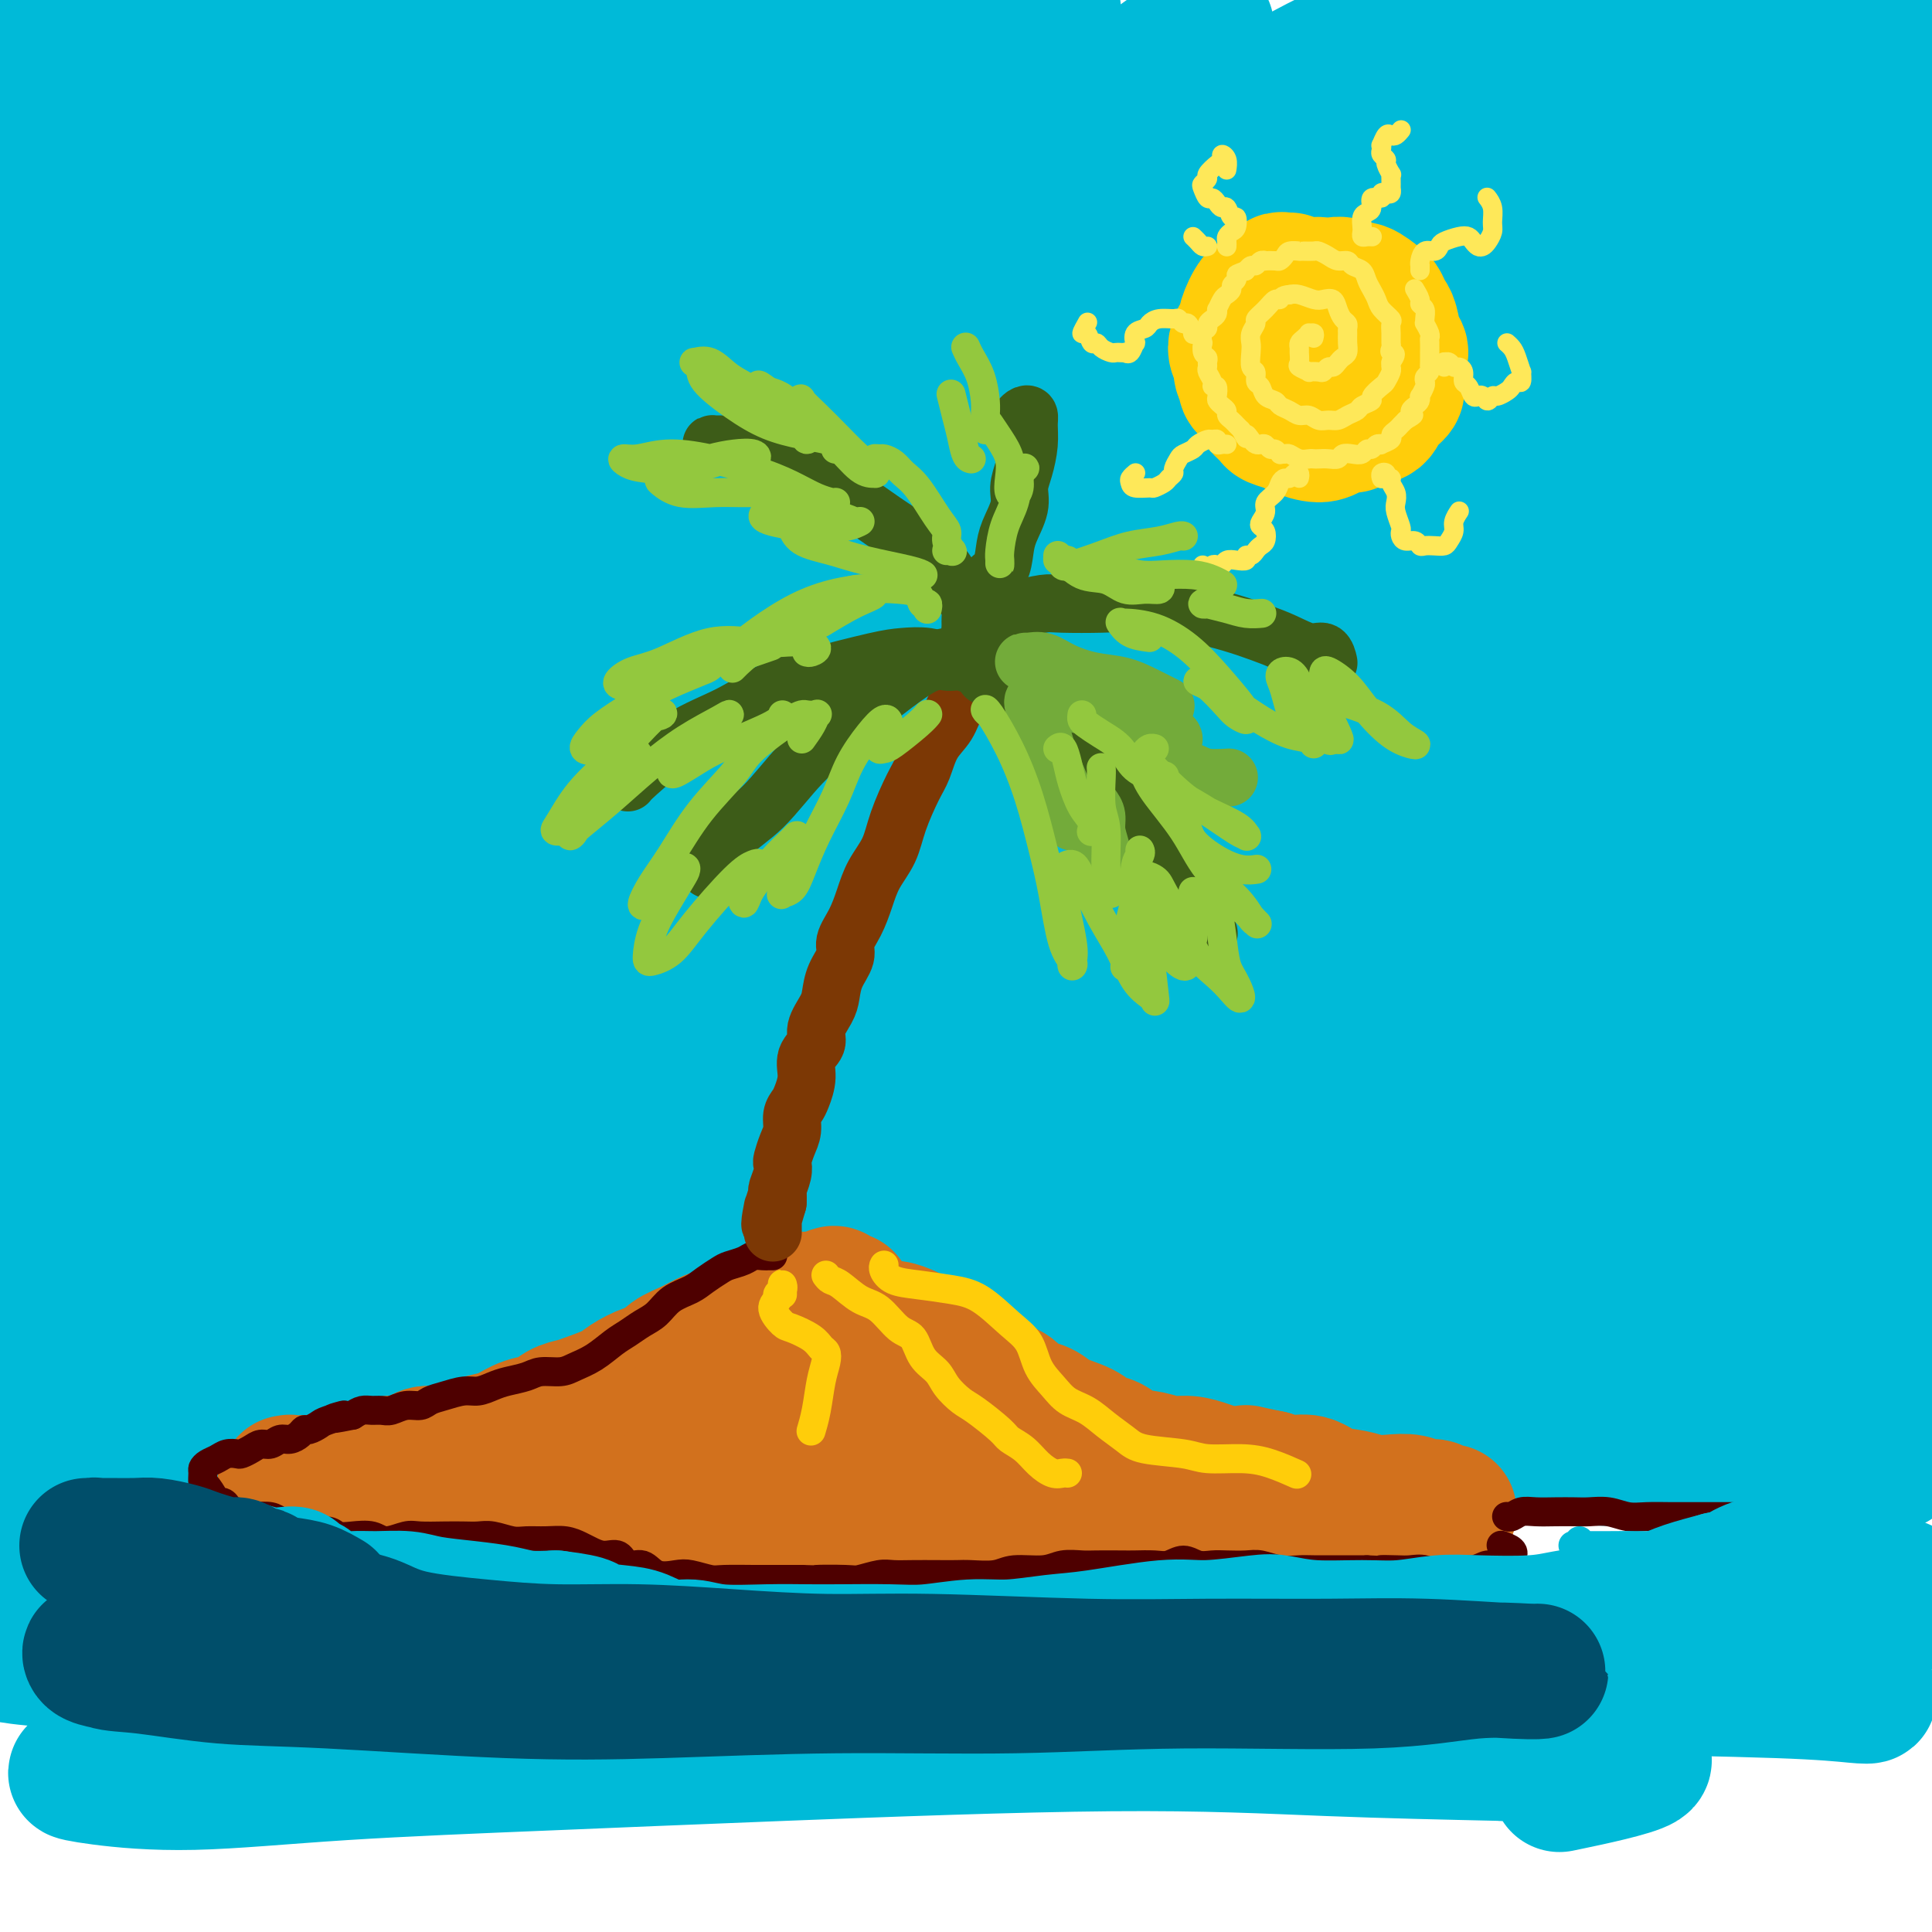 <svg viewBox='0 0 400 400' version='1.1' xmlns='http://www.w3.org/2000/svg' xmlns:xlink='http://www.w3.org/1999/xlink'><g fill='none' stroke='rgb(0,186,216)' stroke-width='28' stroke-linecap='round' stroke-linejoin='round'><path d='M40,4c-0.647,0.722 -1.293,1.445 -2,2c-0.707,0.555 -1.474,0.944 -3,2c-1.526,1.056 -3.811,2.779 -6,5c-2.189,2.221 -4.283,4.938 -8,9c-3.717,4.062 -9.059,9.467 -12,13c-2.941,3.533 -3.481,5.194 -4,6c-0.519,0.806 -1.015,0.758 0,0c1.015,-0.758 3.542,-2.225 6,-4c2.458,-1.775 4.848,-3.856 8,-7c3.152,-3.144 7.065,-7.351 11,-11c3.935,-3.649 7.892,-6.742 12,-10c4.108,-3.258 8.367,-6.682 12,-9c3.633,-2.318 6.641,-3.530 8,-4c1.359,-0.470 1.070,-0.196 0,1c-1.070,1.196 -2.921,3.315 -5,6c-2.079,2.685 -4.386,5.934 -10,12c-5.614,6.066 -14.536,14.947 -21,22c-6.464,7.053 -10.469,12.278 -14,17c-3.531,4.722 -6.588,8.942 -8,11c-1.412,2.058 -1.179,1.953 0,2c1.179,0.047 3.306,0.247 6,-1c2.694,-1.247 5.957,-3.939 12,-9c6.043,-5.061 14.866,-12.491 23,-19c8.134,-6.509 15.578,-12.098 23,-18c7.422,-5.902 14.820,-12.118 21,-17c6.180,-4.882 11.141,-8.429 15,-11c3.859,-2.571 6.614,-4.164 7,-4c0.386,0.164 -1.598,2.085 -5,5c-3.402,2.915 -8.224,6.823 -15,13c-6.776,6.177 -15.508,14.622 -25,24c-9.492,9.378 -19.746,19.689 -30,30'/><path d='M36,60c-18.612,18.578 -27.641,29.022 -34,37c-6.359,7.978 -10.048,13.491 -12,17c-1.952,3.509 -2.168,5.013 -1,5c1.168,-0.013 3.721,-1.542 7,-4c3.279,-2.458 7.284,-5.845 17,-14c9.716,-8.155 25.142,-21.078 38,-32c12.858,-10.922 23.148,-19.843 34,-29c10.852,-9.157 22.266,-18.549 32,-26c9.734,-7.451 17.789,-12.959 25,-18c7.211,-5.041 13.577,-9.614 16,-11c2.423,-1.386 0.904,0.415 -2,3c-2.904,2.585 -7.193,5.953 -14,12c-6.807,6.047 -16.132,14.772 -26,24c-9.868,9.228 -20.278,18.958 -35,33c-14.722,14.042 -33.754,32.395 -47,46c-13.246,13.605 -20.705,22.463 -27,30c-6.295,7.537 -11.425,13.754 -15,18c-3.575,4.246 -5.595,6.523 -4,6c1.595,-0.523 6.806,-3.845 13,-9c6.194,-5.155 13.373,-12.141 23,-21c9.627,-8.859 21.704,-19.590 34,-31c12.296,-11.410 24.813,-23.497 38,-35c13.187,-11.503 27.044,-22.421 39,-32c11.956,-9.579 22.009,-17.820 32,-25c9.991,-7.180 19.919,-13.299 24,-16c4.081,-2.701 2.316,-1.984 1,-1c-1.316,0.984 -2.181,2.236 -10,9c-7.819,6.764 -22.591,19.040 -36,30c-13.409,10.960 -25.456,20.605 -38,32c-12.544,11.395 -25.584,24.542 -38,37c-12.416,12.458 -24.208,24.229 -36,36'/><path d='M34,131c-16.657,17.415 -21.300,24.451 -27,32c-5.700,7.549 -12.459,15.609 -16,21c-3.541,5.391 -3.865,8.113 -2,8c1.865,-0.113 5.918,-3.061 11,-7c5.082,-3.939 11.192,-8.868 24,-20c12.808,-11.132 32.313,-28.468 48,-43c15.687,-14.532 27.555,-26.260 41,-38c13.445,-11.740 28.465,-23.493 42,-34c13.535,-10.507 25.584,-19.770 35,-27c9.416,-7.230 16.198,-12.427 21,-16c4.802,-3.573 7.623,-5.522 7,-5c-0.623,0.522 -4.692,3.515 -11,9c-6.308,5.485 -14.856,13.463 -26,23c-11.144,9.537 -24.883,20.634 -38,32c-13.117,11.366 -25.610,23.003 -41,38c-15.390,14.997 -33.676,33.355 -46,46c-12.324,12.645 -18.686,19.577 -24,26c-5.314,6.423 -9.580,12.338 -11,15c-1.420,2.662 0.004,2.071 2,1c1.996,-1.071 4.562,-2.623 14,-11c9.438,-8.377 25.747,-23.581 40,-37c14.253,-13.419 26.450,-25.053 40,-37c13.550,-11.947 28.453,-24.206 43,-36c14.547,-11.794 28.737,-23.122 41,-32c12.263,-8.878 22.599,-15.304 31,-21c8.401,-5.696 14.868,-10.662 17,-12c2.132,-1.338 -0.070,0.951 -5,5c-4.930,4.049 -12.590,9.859 -22,17c-9.410,7.141 -20.572,15.615 -38,30c-17.428,14.385 -41.122,34.681 -59,51c-17.878,16.319 -29.939,28.659 -42,41'/><path d='M83,150c-13.307,13.100 -25.573,25.350 -35,36c-9.427,10.650 -16.015,19.701 -20,25c-3.985,5.299 -5.369,6.848 -5,8c0.369,1.152 2.490,1.908 11,-3c8.510,-4.908 23.408,-15.478 38,-27c14.592,-11.522 28.876,-23.995 43,-36c14.124,-12.005 28.087,-23.541 49,-40c20.913,-16.459 48.774,-37.842 69,-53c20.226,-15.158 32.816,-24.093 44,-32c11.184,-7.907 20.962,-14.786 27,-19c6.038,-4.214 8.336,-5.762 8,-6c-0.336,-0.238 -3.305,0.833 -10,5c-6.695,4.167 -17.115,11.428 -29,20c-11.885,8.572 -25.235,18.454 -45,34c-19.765,15.546 -45.944,36.757 -66,54c-20.056,17.243 -33.989,30.517 -48,44c-14.011,13.483 -28.100,27.173 -41,41c-12.900,13.827 -24.609,27.790 -30,35c-5.391,7.210 -4.462,7.665 -2,7c2.462,-0.665 6.456,-2.451 14,-8c7.544,-5.549 18.638,-14.860 30,-25c11.362,-10.140 22.994,-21.110 43,-38c20.006,-16.890 48.388,-39.700 70,-57c21.612,-17.300 36.454,-29.089 52,-41c15.546,-11.911 31.796,-23.942 45,-33c13.204,-9.058 23.363,-15.143 31,-20c7.637,-4.857 12.754,-8.487 13,-9c0.246,-0.513 -4.377,2.089 -12,7c-7.623,4.911 -18.245,12.130 -32,22c-13.755,9.870 -30.644,22.391 -48,36c-17.356,13.609 -35.178,28.304 -53,43'/><path d='M194,120c-24.205,19.361 -34.217,28.265 -51,45c-16.783,16.735 -40.336,41.303 -56,58c-15.664,16.697 -23.440,25.524 -29,32c-5.560,6.476 -8.904,10.602 -10,13c-1.096,2.398 0.058,3.069 7,-2c6.942,-5.069 19.673,-15.877 33,-28c13.327,-12.123 27.250,-25.562 43,-40c15.750,-14.438 33.326,-29.874 52,-45c18.674,-15.126 38.444,-29.943 56,-43c17.556,-13.057 32.897,-24.354 51,-37c18.103,-12.646 38.970,-26.642 51,-34c12.030,-7.358 15.225,-8.079 17,-9c1.775,-0.921 2.129,-2.044 -1,0c-3.129,2.044 -9.742,7.255 -18,13c-8.258,5.745 -18.163,12.026 -35,25c-16.837,12.974 -40.607,32.643 -59,48c-18.393,15.357 -31.409,26.402 -45,39c-13.591,12.598 -27.758,26.747 -40,39c-12.242,12.253 -22.560,22.609 -31,32c-8.440,9.391 -15.003,17.816 -17,21c-1.997,3.184 0.573,1.126 5,-2c4.427,-3.126 10.711,-7.319 20,-15c9.289,-7.681 21.582,-18.851 34,-30c12.418,-11.149 24.961,-22.276 45,-39c20.039,-16.724 47.576,-39.045 68,-55c20.424,-15.955 33.737,-25.543 47,-35c13.263,-9.457 26.477,-18.783 36,-25c9.523,-6.217 15.357,-9.326 17,-10c1.643,-0.674 -0.904,1.088 -6,5c-5.096,3.912 -12.742,9.975 -24,19c-11.258,9.025 -26.129,21.013 -41,33'/><path d='M313,93c-19.530,16.108 -32.856,27.879 -48,42c-15.144,14.121 -32.107,30.593 -47,45c-14.893,14.407 -27.716,26.748 -41,41c-13.284,14.252 -27.031,30.415 -34,39c-6.969,8.585 -7.162,9.593 -6,10c1.162,0.407 3.679,0.214 8,-2c4.321,-2.214 10.444,-6.448 24,-18c13.556,-11.552 34.543,-30.421 53,-46c18.457,-15.579 34.383,-27.869 51,-41c16.617,-13.131 33.925,-27.104 50,-39c16.075,-11.896 30.915,-21.717 43,-29c12.085,-7.283 21.414,-12.029 27,-15c5.586,-2.971 7.430,-4.166 6,-3c-1.430,1.166 -6.134,4.693 -14,11c-7.866,6.307 -18.892,15.393 -31,25c-12.108,9.607 -25.296,19.733 -44,35c-18.704,15.267 -42.924,35.673 -60,51c-17.076,15.327 -27.008,25.574 -36,35c-8.992,9.426 -17.045,18.032 -22,24c-4.955,5.968 -6.813,9.300 -5,10c1.813,0.700 7.296,-1.230 14,-5c6.704,-3.770 14.628,-9.380 25,-16c10.372,-6.620 23.191,-14.250 36,-22c12.809,-7.750 25.608,-15.619 39,-23c13.392,-7.381 27.378,-14.273 39,-20c11.622,-5.727 20.879,-10.290 30,-14c9.121,-3.710 18.107,-6.566 22,-7c3.893,-0.434 2.693,1.554 0,4c-2.693,2.446 -6.879,5.351 -12,9c-5.121,3.649 -11.177,8.043 -22,15c-10.823,6.957 -26.411,16.479 -42,26'/><path d='M316,215c-15.513,9.765 -22.295,13.677 -30,19c-7.705,5.323 -16.333,12.058 -23,17c-6.667,4.942 -11.372,8.092 -14,10c-2.628,1.908 -3.177,2.573 -3,3c0.177,0.427 1.081,0.617 6,-1c4.919,-1.617 13.854,-5.040 22,-8c8.146,-2.960 15.502,-5.457 23,-8c7.498,-2.543 15.138,-5.132 26,-8c10.862,-2.868 24.945,-6.015 35,-8c10.055,-1.985 16.084,-2.809 22,-3c5.916,-0.191 11.721,0.250 16,1c4.279,0.750 7.031,1.808 9,3c1.969,1.192 3.154,2.519 3,4c-0.154,1.481 -1.648,3.117 -5,5c-3.352,1.883 -8.561,4.014 -15,6c-6.439,1.986 -14.108,3.826 -24,6c-9.892,2.174 -22.009,4.681 -33,7c-10.991,2.319 -20.858,4.449 -37,7c-16.142,2.551 -38.561,5.524 -56,8c-17.439,2.476 -29.897,4.454 -44,6c-14.103,1.546 -29.849,2.659 -45,4c-15.151,1.341 -29.707,2.911 -42,4c-12.293,1.089 -22.324,1.699 -34,3c-11.676,1.301 -24.999,3.293 -33,4c-8.001,0.707 -10.681,0.127 -12,0c-1.319,-0.127 -1.276,0.198 1,0c2.276,-0.198 6.784,-0.918 12,-2c5.216,-1.082 11.140,-2.527 23,-4c11.860,-1.473 29.655,-2.973 45,-4c15.345,-1.027 28.242,-1.579 43,-2c14.758,-0.421 31.379,-0.710 48,-1'/><path d='M200,283c21.878,-0.378 31.072,0.177 49,0c17.928,-0.177 44.590,-1.087 63,-1c18.410,0.087 28.567,1.172 40,2c11.433,0.828 24.143,1.398 34,2c9.857,0.602 16.861,1.235 22,2c5.139,0.765 8.411,1.662 8,2c-0.411,0.338 -4.507,0.116 -11,0c-6.493,-0.116 -15.384,-0.125 -27,0c-11.616,0.125 -25.958,0.384 -41,0c-15.042,-0.384 -30.783,-1.410 -54,-2c-23.217,-0.590 -53.910,-0.745 -77,-1c-23.090,-0.255 -38.578,-0.612 -55,-1c-16.422,-0.388 -33.778,-0.809 -49,-1c-15.222,-0.191 -28.310,-0.152 -40,0c-11.690,0.152 -21.982,0.419 -30,1c-8.018,0.581 -13.762,1.477 -17,2c-3.238,0.523 -3.969,0.674 -2,1c1.969,0.326 6.639,0.826 13,1c6.361,0.174 14.415,0.021 25,0c10.585,-0.021 23.703,0.089 36,0c12.297,-0.089 23.772,-0.377 43,0c19.228,0.377 46.207,1.420 67,2c20.793,0.580 35.399,0.698 51,1c15.601,0.302 32.195,0.788 47,1c14.805,0.212 27.819,0.148 42,1c14.181,0.852 29.527,2.618 39,4c9.473,1.382 13.071,2.379 15,3c1.929,0.621 2.187,0.868 -1,1c-3.187,0.132 -9.820,0.151 -19,0c-9.180,-0.151 -20.909,-0.472 -36,-1c-15.091,-0.528 -33.546,-1.264 -52,-2'/><path d='M283,300c-31.799,-0.732 -57.295,-1.563 -80,-2c-22.705,-0.437 -42.618,-0.480 -61,-1c-18.382,-0.520 -35.233,-1.516 -54,-2c-18.767,-0.484 -39.449,-0.457 -53,-1c-13.551,-0.543 -19.970,-1.657 -25,-2c-5.030,-0.343 -8.671,0.084 -10,0c-1.329,-0.084 -0.346,-0.681 3,-1c3.346,-0.319 9.055,-0.361 16,-1c6.945,-0.639 15.125,-1.876 31,-3c15.875,-1.124 39.443,-2.136 59,-3c19.557,-0.864 35.101,-1.580 52,-2c16.899,-0.420 35.152,-0.544 52,-1c16.848,-0.456 32.292,-1.244 50,-2c17.708,-0.756 37.682,-1.479 51,-2c13.318,-0.521 19.981,-0.839 25,-1c5.019,-0.161 8.395,-0.166 7,-1c-1.395,-0.834 -7.559,-2.499 -16,-4c-8.441,-1.501 -19.157,-2.839 -33,-4c-13.843,-1.161 -30.814,-2.143 -50,-3c-19.186,-0.857 -40.589,-1.587 -62,-2c-21.411,-0.413 -42.830,-0.510 -63,0c-20.170,0.510 -39.092,1.626 -56,2c-16.908,0.374 -31.804,0.004 -44,0c-12.196,-0.004 -21.694,0.357 -29,0c-7.306,-0.357 -12.422,-1.431 -14,-2c-1.578,-0.569 0.382,-0.632 3,-1c2.618,-0.368 5.895,-1.041 15,-2c9.105,-0.959 24.038,-2.206 37,-3c12.962,-0.794 23.951,-1.137 37,-2c13.049,-0.863 28.157,-2.247 42,-3c13.843,-0.753 26.422,-0.877 39,-1'/><path d='M152,250c33.128,-2.036 29.447,-1.125 34,-1c4.553,0.125 17.339,-0.534 25,-1c7.661,-0.466 10.197,-0.738 10,-1c-0.197,-0.262 -3.126,-0.513 -7,-1c-3.874,-0.487 -8.693,-1.209 -20,-2c-11.307,-0.791 -29.101,-1.649 -45,-2c-15.899,-0.351 -29.904,-0.194 -45,0c-15.096,0.194 -31.283,0.423 -46,1c-14.717,0.577 -27.965,1.500 -39,2c-11.035,0.500 -19.858,0.575 -27,1c-7.142,0.425 -12.605,1.199 -16,1c-3.395,-0.199 -4.724,-1.370 -4,-2c0.724,-0.630 3.500,-0.717 7,-2c3.500,-1.283 7.723,-3.762 13,-6c5.277,-2.238 11.606,-4.236 20,-7c8.394,-2.764 18.851,-6.296 26,-9c7.149,-2.704 10.990,-4.581 14,-6c3.010,-1.419 5.191,-2.381 6,-3c0.809,-0.619 0.248,-0.897 -1,-1c-1.248,-0.103 -3.183,-0.032 -8,1c-4.817,1.032 -12.514,3.025 -19,5c-6.486,1.975 -11.759,3.932 -17,6c-5.241,2.068 -10.451,4.247 -15,6c-4.549,1.753 -8.439,3.079 -11,4c-2.561,0.921 -3.793,1.437 -4,1c-0.207,-0.437 0.610,-1.828 2,-4c1.390,-2.172 3.353,-5.126 6,-9c2.647,-3.874 5.978,-8.667 9,-13c3.022,-4.333 5.737,-8.205 10,-13c4.263,-4.795 10.075,-10.513 13,-14c2.925,-3.487 2.962,-4.744 3,-6'/><path d='M26,175c6.728,-9.396 2.049,-3.388 0,-1c-2.049,2.388 -1.467,1.154 -3,2c-1.533,0.846 -5.180,3.771 -8,6c-2.820,2.229 -4.812,3.761 -8,6c-3.188,2.239 -7.574,5.183 -10,7c-2.426,1.817 -2.894,2.507 -3,3c-0.106,0.493 0.151,0.791 3,-1c2.849,-1.791 8.290,-5.669 14,-10c5.710,-4.331 11.689,-9.115 19,-15c7.311,-5.885 15.955,-12.871 25,-20c9.045,-7.129 18.490,-14.401 28,-22c9.510,-7.599 19.083,-15.527 28,-23c8.917,-7.473 17.178,-14.492 28,-23c10.822,-8.508 24.205,-18.505 34,-26c9.795,-7.495 16.001,-12.490 22,-17c5.999,-4.510 11.789,-8.537 16,-12c4.211,-3.463 6.842,-6.362 9,-8c2.158,-1.638 3.842,-2.017 4,-2c0.158,0.017 -1.212,0.428 -3,2c-1.788,1.572 -3.996,4.305 -8,9c-4.004,4.695 -9.805,11.351 -16,18c-6.195,6.649 -12.785,13.290 -24,24c-11.215,10.710 -27.056,25.487 -38,36c-10.944,10.513 -16.991,16.761 -22,23c-5.009,6.239 -8.980,12.469 -11,16c-2.020,3.531 -2.088,4.362 -1,5c1.088,0.638 3.333,1.083 8,-2c4.667,-3.083 11.756,-9.692 19,-16c7.244,-6.308 14.643,-12.314 23,-20c8.357,-7.686 17.674,-17.053 28,-26c10.326,-8.947 21.663,-17.473 33,-26'/><path d='M212,62c24.113,-19.887 32.894,-25.603 42,-32c9.106,-6.397 18.537,-13.475 27,-19c8.463,-5.525 15.960,-9.495 22,-13c6.040,-3.505 10.624,-6.543 13,-8c2.376,-1.457 2.544,-1.334 2,-1c-0.544,0.334 -1.801,0.878 -9,5c-7.199,4.122 -20.341,11.820 -33,19c-12.659,7.180 -24.836,13.840 -37,21c-12.164,7.160 -24.316,14.818 -38,24c-13.684,9.182 -28.899,19.886 -37,26c-8.101,6.114 -9.087,7.637 -9,8c0.087,0.363 1.249,-0.433 4,-2c2.751,-1.567 7.091,-3.906 13,-8c5.909,-4.094 13.386,-9.943 21,-16c7.614,-6.057 15.366,-12.323 28,-21c12.634,-8.677 30.151,-19.767 43,-27c12.849,-7.233 21.031,-10.610 29,-14c7.969,-3.390 15.724,-6.793 22,-9c6.276,-2.207 11.071,-3.219 15,-4c3.929,-0.781 6.992,-1.332 8,-1c1.008,0.332 -0.038,1.547 -1,3c-0.962,1.453 -1.841,3.143 -4,6c-2.159,2.857 -5.598,6.881 -9,11c-3.402,4.119 -6.767,8.332 -13,16c-6.233,7.668 -15.332,18.793 -22,27c-6.668,8.207 -10.904,13.498 -14,18c-3.096,4.502 -5.053,8.215 -5,10c0.053,1.785 2.117,1.644 5,1c2.883,-0.644 6.584,-1.789 13,-6c6.416,-4.211 15.547,-11.489 24,-18c8.453,-6.511 16.226,-12.256 24,-18'/><path d='M336,40c12.019,-8.735 18.067,-12.573 25,-17c6.933,-4.427 14.749,-9.443 23,-14c8.251,-4.557 16.935,-8.656 22,-11c5.065,-2.344 6.511,-2.933 7,-3c0.489,-0.067 0.020,0.387 -2,2c-2.020,1.613 -5.591,4.386 -11,8c-5.409,3.614 -12.655,8.069 -20,13c-7.345,4.931 -14.787,10.338 -27,19c-12.213,8.662 -29.195,20.579 -42,30c-12.805,9.421 -21.431,16.346 -29,23c-7.569,6.654 -14.081,13.038 -18,17c-3.919,3.962 -5.247,5.504 -4,5c1.247,-0.504 5.067,-3.053 10,-7c4.933,-3.947 10.979,-9.294 18,-16c7.021,-6.706 15.016,-14.773 24,-23c8.984,-8.227 18.958,-16.615 28,-24c9.042,-7.385 17.153,-13.768 26,-21c8.847,-7.232 18.432,-15.315 24,-20c5.568,-4.685 7.120,-5.973 8,-7c0.880,-1.027 1.088,-1.792 -3,-1c-4.088,0.792 -12.471,3.143 -20,6c-7.529,2.857 -14.205,6.221 -22,10c-7.795,3.779 -16.711,7.972 -24,12c-7.289,4.028 -12.953,7.892 -18,11c-5.047,3.108 -9.477,5.461 -12,7c-2.523,1.539 -3.139,2.265 -2,2c1.139,-0.265 4.035,-1.521 8,-3c3.965,-1.479 9.001,-3.180 15,-6c5.999,-2.820 12.961,-6.759 20,-11c7.039,-4.241 14.154,-8.783 23,-14c8.846,-5.217 19.423,-11.108 30,-17'/><path d='M393,-10c14.224,-7.923 13.283,-6.732 14,-7c0.717,-0.268 3.090,-1.996 3,-2c-0.090,-0.004 -2.644,1.714 -6,4c-3.356,2.286 -7.514,5.139 -15,11c-7.486,5.861 -18.300,14.728 -28,23c-9.700,8.272 -18.286,15.948 -28,26c-9.714,10.052 -20.556,22.479 -31,35c-10.444,12.521 -20.490,25.135 -29,37c-8.510,11.865 -15.482,22.982 -21,33c-5.518,10.018 -9.580,18.939 -11,24c-1.420,5.061 -0.198,6.262 2,6c2.198,-0.262 5.372,-1.988 9,-4c3.628,-2.012 7.709,-4.309 15,-10c7.291,-5.691 17.792,-14.775 27,-23c9.208,-8.225 17.123,-15.590 26,-24c8.877,-8.410 18.716,-17.865 29,-27c10.284,-9.135 21.011,-17.951 31,-26c9.989,-8.049 19.238,-15.330 27,-21c7.762,-5.670 14.036,-9.727 19,-13c4.964,-3.273 8.616,-5.761 9,-6c0.384,-0.239 -2.501,1.773 -6,4c-3.499,2.227 -7.612,4.671 -17,11c-9.388,6.329 -24.052,16.544 -36,26c-11.948,9.456 -21.179,18.154 -32,28c-10.821,9.846 -23.233,20.842 -34,31c-10.767,10.158 -19.891,19.479 -27,26c-7.109,6.521 -12.203,10.242 -15,13c-2.797,2.758 -3.296,4.554 -1,2c2.296,-2.554 7.387,-9.457 13,-16c5.613,-6.543 11.746,-12.727 19,-20c7.254,-7.273 15.627,-15.637 24,-24'/><path d='M323,107c12.713,-13.326 16.994,-17.641 27,-27c10.006,-9.359 25.737,-23.760 36,-33c10.263,-9.240 15.057,-13.317 19,-17c3.943,-3.683 7.034,-6.971 9,-9c1.966,-2.029 2.806,-2.797 3,-3c0.194,-0.203 -0.259,0.161 -2,1c-1.741,0.839 -4.768,2.155 -8,5c-3.232,2.845 -6.667,7.220 -10,12c-3.333,4.780 -6.564,9.965 -11,17c-4.436,7.035 -10.078,15.920 -15,24c-4.922,8.080 -9.123,15.355 -13,24c-3.877,8.645 -7.430,18.662 -9,24c-1.570,5.338 -1.158,5.998 0,6c1.158,0.002 3.062,-0.655 5,-3c1.938,-2.345 3.910,-6.379 6,-11c2.090,-4.621 4.299,-9.831 7,-19c2.701,-9.169 5.896,-22.298 9,-32c3.104,-9.702 6.119,-15.978 9,-22c2.881,-6.022 5.629,-11.789 8,-16c2.371,-4.211 4.365,-6.866 6,-9c1.635,-2.134 2.911,-3.746 4,-4c1.089,-0.254 1.991,0.850 2,4c0.009,3.150 -0.876,8.346 -2,14c-1.124,5.654 -2.487,11.766 -5,23c-2.513,11.234 -6.176,27.592 -9,40c-2.824,12.408 -4.808,20.868 -7,30c-2.192,9.132 -4.593,18.936 -6,27c-1.407,8.064 -1.820,14.388 -2,19c-0.180,4.612 -0.125,7.511 0,10c0.125,2.489 0.322,4.568 1,5c0.678,0.432 1.839,-0.784 3,-2'/><path d='M378,185c0.599,-1.327 0.596,-3.646 1,-8c0.404,-4.354 1.215,-10.745 2,-17c0.785,-6.255 1.544,-12.376 3,-23c1.456,-10.624 3.610,-25.753 6,-36c2.390,-10.247 5.017,-15.614 7,-20c1.983,-4.386 3.323,-7.793 4,-10c0.677,-2.207 0.691,-3.216 1,-3c0.309,0.216 0.913,1.655 1,4c0.087,2.345 -0.344,5.595 -1,14c-0.656,8.405 -1.539,21.965 -2,33c-0.461,11.035 -0.502,19.546 -1,27c-0.498,7.454 -1.454,13.852 -2,22c-0.546,8.148 -0.682,18.045 -1,24c-0.318,5.955 -0.819,7.967 -1,10c-0.181,2.033 -0.043,4.087 0,5c0.043,0.913 -0.009,0.683 0,0c0.009,-0.683 0.079,-1.821 0,-7c-0.079,-5.179 -0.308,-14.401 0,-22c0.308,-7.599 1.153,-13.577 2,-19c0.847,-5.423 1.696,-10.290 2,-13c0.304,-2.710 0.063,-3.261 0,-3c-0.063,0.261 0.051,1.334 0,6c-0.051,4.666 -0.266,12.925 -1,21c-0.734,8.075 -1.987,15.966 -3,24c-1.013,8.034 -1.785,16.212 -3,23c-1.215,6.788 -2.873,12.187 -4,17c-1.127,4.813 -1.722,9.041 -2,12c-0.278,2.959 -0.240,4.649 0,5c0.240,0.351 0.680,-0.636 1,-3c0.320,-2.364 0.520,-6.104 1,-11c0.480,-4.896 1.240,-10.948 2,-17'/><path d='M390,220c1.056,-7.764 1.695,-11.674 3,-15c1.305,-3.326 3.275,-6.067 4,-7c0.725,-0.933 0.204,-0.057 0,2c-0.204,2.057 -0.093,5.295 0,9c0.093,3.705 0.166,7.879 0,15c-0.166,7.121 -0.573,17.191 -1,25c-0.427,7.809 -0.875,13.357 -1,18c-0.125,4.643 0.072,8.382 0,11c-0.072,2.618 -0.414,4.114 0,5c0.414,0.886 1.585,1.160 2,0c0.415,-1.160 0.074,-3.754 0,-7c-0.074,-3.246 0.118,-7.143 0,-12c-0.118,-4.857 -0.546,-10.674 -1,-15c-0.454,-4.326 -0.933,-7.162 -1,-9c-0.067,-1.838 0.280,-2.679 0,-2c-0.280,0.679 -1.186,2.878 -2,6c-0.814,3.122 -1.537,7.166 -3,11c-1.463,3.834 -3.668,7.457 -6,11c-2.332,3.543 -4.793,7.005 -7,10c-2.207,2.995 -4.162,5.523 -6,7c-1.838,1.477 -3.560,1.904 -4,2c-0.440,0.096 0.401,-0.137 1,-1c0.599,-0.863 0.957,-2.354 3,-7c2.043,-4.646 5.771,-12.445 9,-19c3.229,-6.555 5.960,-11.866 8,-18c2.040,-6.134 3.389,-13.090 5,-19c1.611,-5.910 3.484,-10.774 4,-14c0.516,-3.226 -0.326,-4.813 -1,-5c-0.674,-0.187 -1.182,1.027 -4,7c-2.818,5.973 -7.948,16.707 -12,26c-4.052,9.293 -7.026,17.147 -10,25'/><path d='M370,260c-5.944,13.013 -7.804,16.545 -10,21c-2.196,4.455 -4.727,9.833 -6,13c-1.273,3.167 -1.288,4.122 -1,4c0.288,-0.122 0.878,-1.323 2,-5c1.122,-3.677 2.776,-9.830 4,-16c1.224,-6.170 2.018,-12.356 4,-23c1.982,-10.644 5.153,-25.746 8,-37c2.847,-11.254 5.370,-18.660 8,-25c2.630,-6.340 5.368,-11.615 7,-15c1.632,-3.385 2.157,-4.879 2,-5c-0.157,-0.121 -0.997,1.130 -2,3c-1.003,1.870 -2.169,4.360 -6,12c-3.831,7.640 -10.326,20.429 -15,30c-4.674,9.571 -7.526,15.922 -11,22c-3.474,6.078 -7.571,11.881 -10,16c-2.429,4.119 -3.189,6.552 -3,7c0.189,0.448 1.326,-1.089 3,-4c1.674,-2.911 3.884,-7.197 6,-13c2.116,-5.803 4.137,-13.124 7,-21c2.863,-7.876 6.568,-16.308 10,-24c3.432,-7.692 6.593,-14.644 9,-19c2.407,-4.356 4.061,-6.116 4,-6c-0.061,0.116 -1.836,2.107 -4,5c-2.164,2.893 -4.715,6.687 -11,13c-6.285,6.313 -16.302,15.146 -24,22c-7.698,6.854 -13.078,11.730 -19,17c-5.922,5.270 -12.388,10.934 -17,15c-4.612,4.066 -7.370,6.533 -9,8c-1.630,1.467 -2.131,1.933 -1,0c1.131,-1.933 3.895,-6.267 8,-12c4.105,-5.733 9.553,-12.867 15,-20'/><path d='M318,223c8.223,-12.042 17.779,-26.147 26,-38c8.221,-11.853 15.106,-21.454 21,-30c5.894,-8.546 10.797,-16.036 14,-21c3.203,-4.964 4.708,-7.402 4,-8c-0.708,-0.598 -3.628,0.645 -8,3c-4.372,2.355 -10.195,5.822 -17,11c-6.805,5.178 -14.590,12.067 -23,19c-8.410,6.933 -17.444,13.909 -26,21c-8.556,7.091 -16.632,14.295 -25,22c-8.368,7.705 -17.026,15.910 -21,20c-3.974,4.090 -3.265,4.066 -2,3c1.265,-1.066 3.084,-3.173 6,-6c2.916,-2.827 6.929,-6.374 15,-15c8.071,-8.626 20.199,-22.330 30,-33c9.801,-10.670 17.275,-18.305 25,-25c7.725,-6.695 15.702,-12.451 21,-16c5.298,-3.549 7.917,-4.891 10,-6c2.083,-1.109 3.629,-1.986 1,-1c-2.629,0.986 -9.434,3.834 -17,8c-7.566,4.166 -15.894,9.651 -25,16c-9.106,6.349 -18.990,13.561 -29,21c-10.010,7.439 -20.145,15.104 -29,22c-8.855,6.896 -16.429,13.022 -22,18c-5.571,4.978 -9.139,8.806 -10,10c-0.861,1.194 0.985,-0.246 4,-3c3.015,-2.754 7.198,-6.821 12,-11c4.802,-4.179 10.223,-8.471 18,-17c7.777,-8.529 17.909,-21.297 26,-31c8.091,-9.703 14.140,-16.343 19,-23c4.860,-6.657 8.531,-13.331 10,-18c1.469,-4.669 0.734,-7.335 0,-10'/><path d='M326,105c-1.506,-2.523 -5.269,-3.831 -10,-5c-4.731,-1.169 -10.428,-2.200 -21,-2c-10.572,0.200 -26.019,1.632 -39,3c-12.981,1.368 -23.495,2.671 -34,4c-10.505,1.329 -21.001,2.682 -34,4c-12.999,1.318 -28.501,2.600 -39,3c-10.499,0.400 -15.996,-0.082 -21,-2c-5.004,-1.918 -9.516,-5.273 -13,-9c-3.484,-3.727 -5.942,-7.825 -8,-13c-2.058,-5.175 -3.718,-11.427 -5,-17c-1.282,-5.573 -2.187,-10.467 -4,-17c-1.813,-6.533 -4.535,-14.705 -7,-20c-2.465,-5.295 -4.672,-7.714 -8,-10c-3.328,-2.286 -7.777,-4.440 -12,-6c-4.223,-1.560 -8.222,-2.528 -14,-3c-5.778,-0.472 -13.337,-0.449 -19,0c-5.663,0.449 -9.430,1.323 -13,2c-3.570,0.677 -6.944,1.158 -10,2c-3.056,0.842 -5.793,2.045 -8,2c-2.207,-0.045 -3.884,-1.339 -5,-2c-1.116,-0.661 -1.669,-0.691 -2,-2c-0.331,-1.309 -0.438,-3.899 0,-6c0.438,-2.101 1.423,-3.713 2,-6c0.577,-2.287 0.747,-5.248 2,-8c1.253,-2.752 3.589,-5.294 5,-7c1.411,-1.706 1.895,-2.576 2,-3c0.105,-0.424 -0.171,-0.401 0,0c0.171,0.401 0.788,1.180 1,2c0.212,0.820 0.019,1.682 0,4c-0.019,2.318 0.138,6.091 0,9c-0.138,2.909 -0.569,4.955 -1,7'/><path d='M11,9c0.187,4.249 0.655,3.872 1,4c0.345,0.128 0.568,0.759 1,1c0.432,0.241 1.072,0.090 2,0c0.928,-0.090 2.143,-0.119 3,-1c0.857,-0.881 1.355,-2.615 2,-4c0.645,-1.385 1.436,-2.423 2,-3c0.564,-0.577 0.902,-0.695 2,0c1.098,0.695 2.957,2.202 4,4c1.043,1.798 1.271,3.888 2,6c0.729,2.112 1.958,4.247 3,6c1.042,1.753 1.896,3.126 3,6c1.104,2.874 2.458,7.250 3,9c0.542,1.750 0.271,0.875 0,0'/></g>
<g fill='none' stroke='rgb(255,205,10)' stroke-width='28' stroke-linecap='round' stroke-linejoin='round'><path d='M267,58c-0.303,0.032 -0.606,0.064 -1,0c-0.394,-0.064 -0.878,-0.224 -1,0c-0.122,0.224 0.120,0.830 0,1c-0.120,0.170 -0.600,-0.098 -1,0c-0.400,0.098 -0.719,0.560 -1,1c-0.281,0.440 -0.523,0.856 -1,1c-0.477,0.144 -1.189,0.016 -2,1c-0.811,0.984 -1.721,3.078 -2,4c-0.279,0.922 0.073,0.670 0,1c-0.073,0.330 -0.571,1.243 -1,2c-0.429,0.757 -0.790,1.359 -1,2c-0.210,0.641 -0.268,1.323 0,2c0.268,0.677 0.864,1.350 1,2c0.136,0.650 -0.186,1.276 0,2c0.186,0.724 0.880,1.546 1,2c0.120,0.454 -0.335,0.541 0,1c0.335,0.459 1.459,1.289 2,2c0.541,0.711 0.499,1.303 1,2c0.501,0.697 1.544,1.498 2,2c0.456,0.502 0.323,0.706 1,1c0.677,0.294 2.164,0.677 3,1c0.836,0.323 1.021,0.585 2,1c0.979,0.415 2.750,0.984 4,1c1.250,0.016 1.977,-0.519 3,-1c1.023,-0.481 2.340,-0.906 3,-1c0.660,-0.094 0.663,0.144 1,0c0.337,-0.144 1.007,-0.668 2,-1c0.993,-0.332 2.307,-0.470 3,-1c0.693,-0.530 0.763,-1.450 1,-2c0.237,-0.550 0.639,-0.728 1,-1c0.361,-0.272 0.680,-0.636 1,-1'/><path d='M288,82c2.338,-1.656 0.684,-1.795 0,-2c-0.684,-0.205 -0.396,-0.476 0,-1c0.396,-0.524 0.902,-1.303 1,-2c0.098,-0.697 -0.211,-1.313 0,-2c0.211,-0.687 0.943,-1.445 1,-2c0.057,-0.555 -0.560,-0.907 -1,-2c-0.440,-1.093 -0.702,-2.928 -1,-4c-0.298,-1.072 -0.632,-1.383 -1,-2c-0.368,-0.617 -0.770,-1.542 -1,-2c-0.230,-0.458 -0.288,-0.448 -1,-1c-0.712,-0.552 -2.077,-1.664 -3,-2c-0.923,-0.336 -1.403,0.105 -2,0c-0.597,-0.105 -1.311,-0.757 -2,-1c-0.689,-0.243 -1.354,-0.077 -2,0c-0.646,0.077 -1.272,0.064 -2,0c-0.728,-0.064 -1.557,-0.179 -2,0c-0.443,0.179 -0.500,0.652 -1,1c-0.500,0.348 -1.444,0.570 -2,1c-0.556,0.430 -0.724,1.067 -1,2c-0.276,0.933 -0.660,2.161 -1,3c-0.340,0.839 -0.635,1.289 -1,2c-0.365,0.711 -0.801,1.682 -1,3c-0.199,1.318 -0.163,2.981 0,4c0.163,1.019 0.452,1.394 1,2c0.548,0.606 1.355,1.443 2,2c0.645,0.557 1.128,0.833 2,1c0.872,0.167 2.131,0.224 3,0c0.869,-0.224 1.346,-0.730 2,-1c0.654,-0.270 1.484,-0.303 2,-1c0.516,-0.697 0.719,-2.056 1,-3c0.281,-0.944 0.641,-1.472 1,-2'/><path d='M279,73c0.749,-1.447 -0.380,-1.564 -1,-2c-0.620,-0.436 -0.732,-1.190 -1,-2c-0.268,-0.810 -0.691,-1.676 -1,-2c-0.309,-0.324 -0.503,-0.108 -1,0c-0.497,0.108 -1.296,0.106 -2,0c-0.704,-0.106 -1.312,-0.317 -2,0c-0.688,0.317 -1.454,1.162 -2,2c-0.546,0.838 -0.870,1.668 -1,2c-0.130,0.332 -0.065,0.166 0,0'/></g>
<g fill='none' stroke='rgb(254,232,89)' stroke-width='4' stroke-linecap='round' stroke-linejoin='round'><path d='M272,70c0.119,-0.429 0.238,-0.858 0,-1c-0.238,-0.142 -0.834,0.004 -1,0c-0.166,-0.004 0.099,-0.157 0,0c-0.099,0.157 -0.562,0.623 -1,1c-0.438,0.377 -0.852,0.664 -1,1c-0.148,0.336 -0.032,0.721 0,1c0.032,0.279 -0.021,0.453 0,1c0.021,0.547 0.118,1.467 0,2c-0.118,0.533 -0.449,0.680 0,1c0.449,0.320 1.678,0.814 2,1c0.322,0.186 -0.265,0.065 0,0c0.265,-0.065 1.380,-0.073 2,0c0.620,0.073 0.743,0.227 1,0c0.257,-0.227 0.647,-0.833 1,-1c0.353,-0.167 0.669,0.107 1,0c0.331,-0.107 0.677,-0.596 1,-1c0.323,-0.404 0.622,-0.724 1,-1c0.378,-0.276 0.834,-0.508 1,-1c0.166,-0.492 0.042,-1.244 0,-2c-0.042,-0.756 -0.000,-1.514 0,-2c0.000,-0.486 -0.041,-0.698 0,-1c0.041,-0.302 0.162,-0.694 0,-1c-0.162,-0.306 -0.609,-0.526 -1,-1c-0.391,-0.474 -0.727,-1.203 -1,-2c-0.273,-0.797 -0.482,-1.664 -1,-2c-0.518,-0.336 -1.345,-0.142 -2,0c-0.655,0.142 -1.138,0.230 -2,0c-0.862,-0.230 -2.103,-0.780 -3,-1c-0.897,-0.220 -1.448,-0.110 -2,0'/><path d='M267,61c-1.808,0.096 -1.828,0.837 -2,1c-0.172,0.163 -0.495,-0.252 -1,0c-0.505,0.252 -1.193,1.170 -2,2c-0.807,0.830 -1.733,1.572 -2,2c-0.267,0.428 0.123,0.542 0,1c-0.123,0.458 -0.761,1.259 -1,2c-0.239,0.741 -0.079,1.421 0,2c0.079,0.579 0.077,1.057 0,2c-0.077,0.943 -0.229,2.350 0,3c0.229,0.650 0.839,0.541 1,1c0.161,0.459 -0.126,1.485 0,2c0.126,0.515 0.667,0.519 1,1c0.333,0.481 0.459,1.439 1,2c0.541,0.561 1.496,0.724 2,1c0.504,0.276 0.558,0.666 1,1c0.442,0.334 1.273,0.611 2,1c0.727,0.389 1.350,0.890 2,1c0.650,0.110 1.329,-0.170 2,0c0.671,0.170 1.336,0.789 2,1c0.664,0.211 1.328,0.015 2,0c0.672,-0.015 1.351,0.150 2,0c0.649,-0.150 1.268,-0.617 2,-1c0.732,-0.383 1.576,-0.684 2,-1c0.424,-0.316 0.428,-0.647 1,-1c0.572,-0.353 1.712,-0.728 2,-1c0.288,-0.272 -0.277,-0.440 0,-1c0.277,-0.560 1.395,-1.512 2,-2c0.605,-0.488 0.698,-0.512 1,-1c0.302,-0.488 0.812,-1.439 1,-2c0.188,-0.561 0.054,-0.732 0,-1c-0.054,-0.268 -0.027,-0.634 0,-1'/><path d='M288,75c1.702,-2.258 0.455,-1.904 0,-2c-0.455,-0.096 -0.120,-0.641 0,-1c0.120,-0.359 0.025,-0.533 0,-1c-0.025,-0.467 0.018,-1.227 0,-2c-0.018,-0.773 -0.099,-1.558 0,-2c0.099,-0.442 0.377,-0.541 0,-1c-0.377,-0.459 -1.409,-1.279 -2,-2c-0.591,-0.721 -0.740,-1.345 -1,-2c-0.260,-0.655 -0.632,-1.342 -1,-2c-0.368,-0.658 -0.732,-1.286 -1,-2c-0.268,-0.714 -0.442,-1.515 -1,-2c-0.558,-0.485 -1.501,-0.656 -2,-1c-0.499,-0.344 -0.552,-0.863 -1,-1c-0.448,-0.137 -1.289,0.107 -2,0c-0.711,-0.107 -1.291,-0.565 -2,-1c-0.709,-0.435 -1.547,-0.849 -2,-1c-0.453,-0.151 -0.520,-0.041 -1,0c-0.480,0.041 -1.371,0.014 -2,0c-0.629,-0.014 -0.995,-0.014 -1,0c-0.005,0.014 0.351,0.042 0,0c-0.351,-0.042 -1.408,-0.155 -2,0c-0.592,0.155 -0.718,0.578 -1,1c-0.282,0.422 -0.720,0.844 -1,1c-0.280,0.156 -0.404,0.046 -1,0c-0.596,-0.046 -1.665,-0.027 -2,0c-0.335,0.027 0.064,0.064 0,0c-0.064,-0.064 -0.592,-0.227 -1,0c-0.408,0.227 -0.697,0.844 -1,1c-0.303,0.156 -0.620,-0.150 -1,0c-0.380,0.150 -0.823,0.757 -1,1c-0.177,0.243 -0.089,0.121 0,0'/><path d='M258,56c-2.172,0.798 -2.102,0.791 -2,1c0.102,0.209 0.235,0.632 0,1c-0.235,0.368 -0.837,0.681 -1,1c-0.163,0.319 0.114,0.645 0,1c-0.114,0.355 -0.618,0.739 -1,1c-0.382,0.261 -0.641,0.399 -1,1c-0.359,0.601 -0.818,1.667 -1,2c-0.182,0.333 -0.086,-0.065 0,0c0.086,0.065 0.163,0.593 0,1c-0.163,0.407 -0.566,0.691 -1,1c-0.434,0.309 -0.901,0.641 -1,1c-0.099,0.359 0.169,0.744 0,1c-0.169,0.256 -0.773,0.383 -1,1c-0.227,0.617 -0.075,1.723 0,2c0.075,0.277 0.073,-0.276 0,0c-0.073,0.276 -0.217,1.383 0,2c0.217,0.617 0.794,0.746 1,1c0.206,0.254 0.040,0.633 0,1c-0.040,0.367 0.046,0.724 0,1c-0.046,0.276 -0.222,0.473 0,1c0.222,0.527 0.843,1.384 1,2c0.157,0.616 -0.151,0.991 0,1c0.151,0.009 0.763,-0.348 1,0c0.237,0.348 0.101,1.403 0,2c-0.101,0.597 -0.168,0.737 0,1c0.168,0.263 0.570,0.648 1,1c0.430,0.352 0.889,0.672 1,1c0.111,0.328 -0.125,0.665 0,1c0.125,0.335 0.611,0.667 1,1c0.389,0.333 0.683,0.667 1,1c0.317,0.333 0.659,0.667 1,1'/><path d='M257,89c1.416,2.966 0.957,1.382 1,1c0.043,-0.382 0.589,0.438 1,1c0.411,0.562 0.687,0.868 1,1c0.313,0.132 0.662,0.092 1,0c0.338,-0.092 0.664,-0.235 1,0c0.336,0.235 0.682,0.848 1,1c0.318,0.152 0.609,-0.156 1,0c0.391,0.156 0.881,0.778 1,1c0.119,0.222 -0.133,0.045 0,0c0.133,-0.045 0.652,0.040 1,0c0.348,-0.040 0.526,-0.207 1,0c0.474,0.207 1.243,0.787 2,1c0.757,0.213 1.502,0.058 2,0c0.498,-0.058 0.748,-0.019 1,0c0.252,0.019 0.504,0.019 1,0c0.496,-0.019 1.236,-0.057 2,0c0.764,0.057 1.553,0.207 2,0c0.447,-0.207 0.554,-0.773 1,-1c0.446,-0.227 1.232,-0.117 2,0c0.768,0.117 1.516,0.241 2,0c0.484,-0.241 0.702,-0.849 1,-1c0.298,-0.151 0.676,0.153 1,0c0.324,-0.153 0.594,-0.762 1,-1c0.406,-0.238 0.949,-0.105 1,0c0.051,0.105 -0.389,0.182 0,0c0.389,-0.182 1.606,-0.622 2,-1c0.394,-0.378 -0.035,-0.692 0,-1c0.035,-0.308 0.535,-0.608 1,-1c0.465,-0.392 0.894,-0.875 1,-1c0.106,-0.125 -0.113,0.107 0,0c0.113,-0.107 0.556,-0.554 1,-1'/><path d='M291,87c2.698,-1.477 1.445,-1.169 1,-1c-0.445,0.169 -0.080,0.199 0,0c0.080,-0.199 -0.123,-0.626 0,-1c0.123,-0.374 0.573,-0.695 1,-1c0.427,-0.305 0.833,-0.592 1,-1c0.167,-0.408 0.096,-0.935 0,-1c-0.096,-0.065 -0.218,0.334 0,0c0.218,-0.334 0.776,-1.399 1,-2c0.224,-0.601 0.112,-0.737 0,-1c-0.112,-0.263 -0.226,-0.653 0,-1c0.226,-0.347 0.793,-0.652 1,-1c0.207,-0.348 0.056,-0.741 0,-1c-0.056,-0.259 -0.015,-0.384 0,-1c0.015,-0.616 0.005,-1.722 0,-2c-0.005,-0.278 -0.005,0.272 0,0c0.005,-0.272 0.016,-1.365 0,-2c-0.016,-0.635 -0.057,-0.813 0,-1c0.057,-0.187 0.213,-0.382 0,-1c-0.213,-0.618 -0.793,-1.657 -1,-2c-0.207,-0.343 -0.040,0.012 0,0c0.040,-0.012 -0.046,-0.389 0,-1c0.046,-0.611 0.222,-1.456 0,-2c-0.222,-0.544 -0.844,-0.787 -1,-1c-0.156,-0.213 0.154,-0.397 0,-1c-0.154,-0.603 -0.772,-1.624 -1,-2c-0.228,-0.376 -0.065,-0.107 0,0c0.065,0.107 0.033,0.054 0,0'/><path d='M284,49c0.083,0.007 0.166,0.014 0,0c-0.166,-0.014 -0.581,-0.049 -1,0c-0.419,0.049 -0.842,0.182 -1,0c-0.158,-0.182 -0.052,-0.677 0,-1c0.052,-0.323 0.050,-0.473 0,-1c-0.050,-0.527 -0.149,-1.433 0,-2c0.149,-0.567 0.547,-0.797 1,-1c0.453,-0.203 0.961,-0.380 1,-1c0.039,-0.620 -0.392,-1.682 0,-2c0.392,-0.318 1.608,0.107 2,0c0.392,-0.107 -0.038,-0.745 0,-1c0.038,-0.255 0.546,-0.127 1,0c0.454,0.127 0.853,0.254 1,0c0.147,-0.254 0.040,-0.889 0,-1c-0.040,-0.111 -0.015,0.303 0,0c0.015,-0.303 0.019,-1.324 0,-2c-0.019,-0.676 -0.061,-1.007 0,-1c0.061,0.007 0.227,0.353 0,0c-0.227,-0.353 -0.845,-1.405 -1,-2c-0.155,-0.595 0.154,-0.732 0,-1c-0.154,-0.268 -0.770,-0.668 -1,-1c-0.230,-0.332 -0.073,-0.597 0,-1c0.073,-0.403 0.061,-0.944 0,-1c-0.061,-0.056 -0.170,0.374 0,0c0.170,-0.374 0.620,-1.550 1,-2c0.380,-0.450 0.689,-0.172 1,0c0.311,0.172 0.622,0.239 1,0c0.378,-0.239 0.822,-0.782 1,-1c0.178,-0.218 0.089,-0.109 0,0'/><path d='M269,99c0.089,-0.391 0.178,-0.782 0,-1c-0.178,-0.218 -0.624,-0.263 -1,0c-0.376,0.263 -0.683,0.833 -1,1c-0.317,0.167 -0.644,-0.069 -1,0c-0.356,0.069 -0.740,0.442 -1,1c-0.260,0.558 -0.396,1.302 -1,2c-0.604,0.698 -1.675,1.352 -2,2c-0.325,0.648 0.096,1.291 0,2c-0.096,0.709 -0.708,1.485 -1,2c-0.292,0.515 -0.263,0.767 0,1c0.263,0.233 0.761,0.445 1,1c0.239,0.555 0.217,1.454 0,2c-0.217,0.546 -0.631,0.738 -1,1c-0.369,0.262 -0.693,0.592 -1,1c-0.307,0.408 -0.597,0.893 -1,1c-0.403,0.107 -0.920,-0.164 -1,0c-0.080,0.164 0.277,0.762 0,1c-0.277,0.238 -1.187,0.115 -2,0c-0.813,-0.115 -1.527,-0.224 -2,0c-0.473,0.224 -0.705,0.779 -1,1c-0.295,0.221 -0.653,0.108 -1,0c-0.347,-0.108 -0.681,-0.211 -1,0c-0.319,0.211 -0.622,0.737 -1,1c-0.378,0.263 -0.833,0.263 -1,0c-0.167,-0.263 -0.048,-0.789 0,-1c0.048,-0.211 0.024,-0.105 0,0'/><path d='M248,69c0.120,0.017 0.239,0.034 0,0c-0.239,-0.034 -0.838,-0.118 -1,0c-0.162,0.118 0.113,0.438 0,0c-0.113,-0.438 -0.614,-1.635 -1,-2c-0.386,-0.365 -0.657,0.101 -1,0c-0.343,-0.101 -0.759,-0.770 -1,-1c-0.241,-0.230 -0.307,-0.022 -1,0c-0.693,0.022 -2.014,-0.144 -3,0c-0.986,0.144 -1.636,0.597 -2,1c-0.364,0.403 -0.440,0.757 -1,1c-0.560,0.243 -1.604,0.377 -2,1c-0.396,0.623 -0.144,1.736 0,2c0.144,0.264 0.179,-0.322 0,0c-0.179,0.322 -0.573,1.550 -1,2c-0.427,0.450 -0.887,0.121 -1,0c-0.113,-0.121 0.121,-0.035 0,0c-0.121,0.035 -0.596,0.019 -1,0c-0.404,-0.019 -0.738,-0.041 -1,0c-0.262,0.041 -0.451,0.147 -1,0c-0.549,-0.147 -1.458,-0.545 -2,-1c-0.542,-0.455 -0.716,-0.966 -1,-1c-0.284,-0.034 -0.678,0.411 -1,0c-0.322,-0.411 -0.571,-1.677 -1,-2c-0.429,-0.323 -1.039,0.298 -1,0c0.039,-0.298 0.725,-1.514 1,-2c0.275,-0.486 0.137,-0.243 0,0'/><path d='M299,76c0.024,-0.431 0.048,-0.862 0,-1c-0.048,-0.138 -0.166,0.017 0,0c0.166,-0.017 0.618,-0.208 1,0c0.382,0.208 0.694,0.814 1,1c0.306,0.186 0.607,-0.048 1,0c0.393,0.048 0.879,0.377 1,1c0.121,0.623 -0.122,1.539 0,2c0.122,0.461 0.610,0.468 1,1c0.390,0.532 0.682,1.589 1,2c0.318,0.411 0.662,0.178 1,0c0.338,-0.178 0.672,-0.299 1,0c0.328,0.299 0.651,1.020 1,1c0.349,-0.020 0.723,-0.780 1,-1c0.277,-0.220 0.456,0.101 1,0c0.544,-0.101 1.452,-0.624 2,-1c0.548,-0.376 0.736,-0.606 1,-1c0.264,-0.394 0.604,-0.952 1,-1c0.396,-0.048 0.850,0.415 1,0c0.150,-0.415 -0.002,-1.709 0,-2c0.002,-0.291 0.158,0.419 0,0c-0.158,-0.419 -0.630,-1.968 -1,-3c-0.370,-1.032 -0.638,-1.547 -1,-2c-0.362,-0.453 -0.818,-0.844 -1,-1c-0.182,-0.156 -0.091,-0.078 0,0'/><path d='M254,51c0.002,-0.024 0.003,-0.048 0,0c-0.003,0.048 -0.011,0.169 0,0c0.011,-0.169 0.042,-0.628 0,-1c-0.042,-0.372 -0.158,-0.658 0,-1c0.158,-0.342 0.589,-0.740 1,-1c0.411,-0.260 0.801,-0.380 1,-1c0.199,-0.620 0.208,-1.738 0,-2c-0.208,-0.262 -0.633,0.332 -1,0c-0.367,-0.332 -0.676,-1.590 -1,-2c-0.324,-0.410 -0.665,0.027 -1,0c-0.335,-0.027 -0.665,-0.518 -1,-1c-0.335,-0.482 -0.674,-0.956 -1,-1c-0.326,-0.044 -0.639,0.340 -1,0c-0.361,-0.340 -0.770,-1.404 -1,-2c-0.230,-0.596 -0.282,-0.723 0,-1c0.282,-0.277 0.898,-0.706 1,-1c0.102,-0.294 -0.309,-0.455 0,-1c0.309,-0.545 1.337,-1.473 2,-2c0.663,-0.527 0.962,-0.652 1,-1c0.038,-0.348 -0.186,-0.918 0,-1c0.186,-0.082 0.781,0.324 1,1c0.219,0.676 0.063,1.622 0,2c-0.063,0.378 -0.031,0.189 0,0'/><path d='M254,92c-0.302,-0.031 -0.605,-0.062 -1,0c-0.395,0.062 -0.883,0.216 -1,0c-0.117,-0.216 0.139,-0.801 0,-1c-0.139,-0.199 -0.671,-0.012 -1,0c-0.329,0.012 -0.455,-0.153 -1,0c-0.545,0.153 -1.509,0.622 -2,1c-0.491,0.378 -0.509,0.665 -1,1c-0.491,0.335 -1.455,0.720 -2,1c-0.545,0.280 -0.670,0.456 -1,1c-0.330,0.544 -0.866,1.456 -1,2c-0.134,0.544 0.135,0.720 0,1c-0.135,0.280 -0.673,0.664 -1,1c-0.327,0.336 -0.441,0.623 -1,1c-0.559,0.377 -1.562,0.844 -2,1c-0.438,0.156 -0.310,-0.001 -1,0c-0.690,0.001 -2.199,0.158 -3,0c-0.801,-0.158 -0.895,-0.630 -1,-1c-0.105,-0.370 -0.221,-0.638 0,-1c0.221,-0.362 0.777,-0.818 1,-1c0.223,-0.182 0.111,-0.091 0,0'/><path d='M286,99c-0.009,-0.028 -0.018,-0.056 0,0c0.018,0.056 0.061,0.197 0,0c-0.061,-0.197 -0.228,-0.730 0,-1c0.228,-0.270 0.849,-0.277 1,0c0.151,0.277 -0.170,0.837 0,1c0.170,0.163 0.829,-0.071 1,0c0.171,0.071 -0.147,0.446 0,1c0.147,0.554 0.757,1.286 1,2c0.243,0.714 0.117,1.409 0,2c-0.117,0.591 -0.226,1.076 0,2c0.226,0.924 0.785,2.285 1,3c0.215,0.715 0.085,0.784 0,1c-0.085,0.216 -0.126,0.580 0,1c0.126,0.420 0.418,0.897 1,1c0.582,0.103 1.455,-0.168 2,0c0.545,0.168 0.762,0.775 1,1c0.238,0.225 0.499,0.068 1,0c0.501,-0.068 1.244,-0.048 2,0c0.756,0.048 1.527,0.125 2,0c0.473,-0.125 0.649,-0.451 1,-1c0.351,-0.549 0.878,-1.323 1,-2c0.122,-0.677 -0.159,-1.259 0,-2c0.159,-0.741 0.760,-1.640 1,-2c0.240,-0.360 0.120,-0.180 0,0'/><path d='M294,55c0.001,0.540 0.002,1.079 0,1c-0.002,-0.079 -0.008,-0.777 0,-1c0.008,-0.223 0.030,0.028 0,0c-0.030,-0.028 -0.112,-0.336 0,-1c0.112,-0.664 0.418,-1.684 1,-2c0.582,-0.316 1.441,0.072 2,0c0.559,-0.072 0.818,-0.605 1,-1c0.182,-0.395 0.286,-0.652 1,-1c0.714,-0.348 2.037,-0.786 3,-1c0.963,-0.214 1.567,-0.203 2,0c0.433,0.203 0.694,0.598 1,1c0.306,0.402 0.656,0.810 1,1c0.344,0.190 0.682,0.161 1,0c0.318,-0.161 0.618,-0.453 1,-1c0.382,-0.547 0.848,-1.348 1,-2c0.152,-0.652 -0.011,-1.154 0,-2c0.011,-0.846 0.195,-2.035 0,-3c-0.195,-0.965 -0.770,-1.704 -1,-2c-0.230,-0.296 -0.115,-0.148 0,0'/><path d='M250,51c-0.339,0.083 -0.679,0.167 -1,0c-0.321,-0.167 -0.625,-0.583 -1,-1c-0.375,-0.417 -0.821,-0.833 -1,-1c-0.179,-0.167 -0.089,-0.083 0,0'/></g>
<g fill='none' stroke='rgb(210,113,29)' stroke-width='28' stroke-linecap='round' stroke-linejoin='round'><path d='M175,269c0.086,-0.028 0.172,-0.056 0,0c-0.172,0.056 -0.601,0.197 -1,0c-0.399,-0.197 -0.766,-0.730 -1,-1c-0.234,-0.270 -0.335,-0.275 -1,0c-0.665,0.275 -1.895,0.832 -3,1c-1.105,0.168 -2.085,-0.053 -3,0c-0.915,0.053 -1.763,0.382 -3,1c-1.237,0.618 -2.861,1.527 -4,2c-1.139,0.473 -1.791,0.511 -3,1c-1.209,0.489 -2.975,1.429 -4,2c-1.025,0.571 -1.310,0.773 -2,1c-0.690,0.227 -1.786,0.480 -3,1c-1.214,0.520 -2.545,1.308 -4,2c-1.455,0.692 -3.034,1.287 -4,2c-0.966,0.713 -1.319,1.543 -2,2c-0.681,0.457 -1.690,0.543 -3,1c-1.310,0.457 -2.920,1.287 -4,2c-1.080,0.713 -1.628,1.308 -3,2c-1.372,0.692 -3.566,1.480 -5,2c-1.434,0.520 -2.106,0.773 -3,1c-0.894,0.227 -2.009,0.428 -3,1c-0.991,0.572 -1.858,1.515 -3,2c-1.142,0.485 -2.559,0.511 -4,1c-1.441,0.489 -2.907,1.442 -4,2c-1.093,0.558 -1.815,0.723 -3,1c-1.185,0.277 -2.834,0.668 -4,1c-1.166,0.332 -1.849,0.604 -3,1c-1.151,0.396 -2.772,0.914 -4,1c-1.228,0.086 -2.065,-0.261 -3,0c-0.935,0.261 -1.967,1.131 -3,2'/><path d='M85,303c-5.094,1.350 -3.829,0.226 -4,0c-0.171,-0.226 -1.777,0.447 -3,1c-1.223,0.553 -2.064,0.985 -3,1c-0.936,0.015 -1.968,-0.388 -3,0c-1.032,0.388 -2.065,1.568 -3,2c-0.935,0.432 -1.772,0.116 -3,0c-1.228,-0.116 -2.847,-0.031 -4,0c-1.153,0.031 -1.841,0.007 -2,0c-0.159,-0.007 0.209,0.002 0,0c-0.209,-0.002 -0.996,-0.016 -1,0c-0.004,0.016 0.775,0.061 1,0c0.225,-0.061 -0.103,-0.226 0,0c0.103,0.226 0.638,0.845 1,1c0.362,0.155 0.549,-0.155 1,0c0.451,0.155 1.164,0.773 2,1c0.836,0.227 1.795,0.061 3,0c1.205,-0.061 2.655,-0.016 4,0c1.345,0.016 2.584,0.004 4,0c1.416,-0.004 3.007,-0.002 5,0c1.993,0.002 4.386,0.002 6,0c1.614,-0.002 2.447,-0.005 4,0c1.553,0.005 3.825,0.019 6,0c2.175,-0.019 4.251,-0.073 6,0c1.749,0.073 3.169,0.271 5,0c1.831,-0.271 4.074,-1.012 6,-1c1.926,0.012 3.537,0.776 5,1c1.463,0.224 2.779,-0.094 4,0c1.221,0.094 2.349,0.598 4,1c1.651,0.402 3.826,0.701 6,1'/><path d='M132,311c11.938,0.620 5.284,0.170 4,0c-1.284,-0.170 2.803,-0.060 5,0c2.197,0.060 2.504,0.069 4,0c1.496,-0.069 4.183,-0.215 6,0c1.817,0.215 2.765,0.790 5,1c2.235,0.210 5.756,0.056 8,0c2.244,-0.056 3.211,-0.015 5,0c1.789,0.015 4.399,0.004 6,0c1.601,-0.004 2.191,-0.001 4,0c1.809,0.001 4.837,0.000 7,0c2.163,-0.000 3.461,-0.000 5,0c1.539,0.000 3.320,0.000 5,0c1.680,-0.000 3.261,-0.001 5,0c1.739,0.001 3.638,0.004 6,0c2.362,-0.004 5.187,-0.015 7,0c1.813,0.015 2.612,0.057 4,0c1.388,-0.057 3.364,-0.211 5,0c1.636,0.211 2.932,0.789 4,1c1.068,0.211 1.910,0.057 3,0c1.090,-0.057 2.429,-0.015 4,0c1.571,0.015 3.372,0.004 5,0c1.628,-0.004 3.081,-0.001 4,0c0.919,0.001 1.303,0.000 2,0c0.697,-0.000 1.705,-0.000 3,0c1.295,0.000 2.875,0.000 4,0c1.125,-0.000 1.795,-0.000 3,0c1.205,0.000 2.944,0.000 4,0c1.056,-0.000 1.427,-0.000 2,0c0.573,0.000 1.347,0.000 2,0c0.653,-0.000 1.187,-0.000 2,0c0.813,0.000 1.907,0.000 3,0'/><path d='M268,313c21.619,0.305 7.665,0.068 3,0c-4.665,-0.068 -0.043,0.034 2,0c2.043,-0.034 1.506,-0.205 2,0c0.494,0.205 2.019,0.787 3,1c0.981,0.213 1.418,0.057 2,0c0.582,-0.057 1.308,-0.015 2,0c0.692,0.015 1.351,0.004 2,0c0.649,-0.004 1.290,-0.001 2,0c0.710,0.001 1.490,0.001 2,0c0.510,-0.001 0.751,-0.004 1,0c0.249,0.004 0.505,0.015 1,0c0.495,-0.015 1.227,-0.057 2,0c0.773,0.057 1.586,0.211 2,0c0.414,-0.211 0.427,-0.789 1,-1c0.573,-0.211 1.704,-0.057 2,0c0.296,0.057 -0.244,0.015 0,0c0.244,-0.015 1.273,-0.003 2,0c0.727,0.003 1.153,-0.003 1,0c-0.153,0.003 -0.883,0.016 -1,0c-0.117,-0.016 0.381,-0.061 0,0c-0.381,0.061 -1.641,0.226 -2,0c-0.359,-0.226 0.183,-0.844 0,-1c-0.183,-0.156 -1.089,0.151 -2,0c-0.911,-0.151 -1.825,-0.760 -3,-1c-1.175,-0.240 -2.610,-0.110 -4,0c-1.390,0.110 -2.734,0.202 -4,0c-1.266,-0.202 -2.452,-0.698 -4,-1c-1.548,-0.302 -3.456,-0.411 -5,-1c-1.544,-0.589 -2.723,-1.659 -4,-2c-1.277,-0.341 -2.650,0.045 -4,0c-1.350,-0.045 -2.675,-0.523 -4,-1'/><path d='M263,306c-6.510,-1.321 -4.786,-1.124 -5,-1c-0.214,0.124 -2.365,0.173 -4,0c-1.635,-0.173 -2.752,-0.570 -4,-1c-1.248,-0.430 -2.627,-0.893 -4,-1c-1.373,-0.107 -2.742,0.141 -4,0c-1.258,-0.141 -2.407,-0.671 -4,-1c-1.593,-0.329 -3.631,-0.458 -5,-1c-1.369,-0.542 -2.071,-1.497 -3,-2c-0.929,-0.503 -2.087,-0.555 -3,-1c-0.913,-0.445 -1.582,-1.284 -3,-2c-1.418,-0.716 -3.586,-1.309 -5,-2c-1.414,-0.691 -2.073,-1.481 -3,-2c-0.927,-0.519 -2.122,-0.769 -3,-1c-0.878,-0.231 -1.438,-0.443 -2,-1c-0.562,-0.557 -1.124,-1.459 -2,-2c-0.876,-0.541 -2.065,-0.722 -3,-1c-0.935,-0.278 -1.615,-0.652 -2,-1c-0.385,-0.348 -0.474,-0.671 -1,-1c-0.526,-0.329 -1.489,-0.666 -2,-1c-0.511,-0.334 -0.570,-0.667 -1,-1c-0.430,-0.333 -1.231,-0.667 -2,-1c-0.769,-0.333 -1.505,-0.667 -2,-1c-0.495,-0.333 -0.751,-0.666 -1,-1c-0.249,-0.334 -0.493,-0.668 -1,-1c-0.507,-0.332 -1.277,-0.662 -2,-1c-0.723,-0.338 -1.400,-0.683 -2,-1c-0.600,-0.317 -1.125,-0.607 -2,-1c-0.875,-0.393 -2.101,-0.889 -3,-1c-0.899,-0.111 -1.473,0.162 -2,0c-0.527,-0.162 -1.008,-0.761 -2,-1c-0.992,-0.239 -2.496,-0.120 -4,0'/><path d='M177,274c-2.304,-0.533 -1.565,-0.365 -2,0c-0.435,0.365 -2.044,0.927 -3,1c-0.956,0.073 -1.259,-0.343 -2,0c-0.741,0.343 -1.921,1.443 -3,2c-1.079,0.557 -2.058,0.569 -3,1c-0.942,0.431 -1.846,1.281 -3,2c-1.154,0.719 -2.558,1.305 -4,2c-1.442,0.695 -2.924,1.497 -4,2c-1.076,0.503 -1.748,0.707 -3,1c-1.252,0.293 -3.086,0.674 -4,1c-0.914,0.326 -0.909,0.595 -1,1c-0.091,0.405 -0.278,0.945 0,1c0.278,0.055 1.022,-0.376 2,0c0.978,0.376 2.189,1.558 4,2c1.811,0.442 4.223,0.145 7,0c2.777,-0.145 5.920,-0.136 9,0c3.080,0.136 6.096,0.400 9,1c2.904,0.600 5.696,1.537 10,2c4.304,0.463 10.121,0.451 14,1c3.879,0.549 5.821,1.660 8,2c2.179,0.340 4.596,-0.091 6,0c1.404,0.091 1.797,0.703 2,1c0.203,0.297 0.217,0.278 0,0c-0.217,-0.278 -0.666,-0.815 -2,-1c-1.334,-0.185 -3.552,-0.020 -6,0c-2.448,0.020 -5.127,-0.106 -8,0c-2.873,0.106 -5.941,0.446 -11,1c-5.059,0.554 -12.109,1.324 -17,2c-4.891,0.676 -7.625,1.259 -10,2c-2.375,0.741 -4.393,1.640 -5,2c-0.607,0.360 0.196,0.180 1,0'/><path d='M158,303c-7.429,1.083 2.000,0.292 6,0c4.000,-0.292 2.571,-0.083 2,0c-0.571,0.083 -0.286,0.042 0,0'/></g>
<g fill='none' stroke='rgb(78,0,0)' stroke-width='6' stroke-linecap='round' stroke-linejoin='round'><path d='M160,260c-0.360,-0.006 -0.719,-0.013 -1,0c-0.281,0.013 -0.483,0.044 -1,0c-0.517,-0.044 -1.349,-0.164 -2,0c-0.651,0.164 -1.121,0.610 -2,1c-0.879,0.390 -2.168,0.722 -3,1c-0.832,0.278 -1.209,0.501 -2,1c-0.791,0.499 -1.997,1.274 -3,2c-1.003,0.726 -1.805,1.402 -3,2c-1.195,0.598 -2.784,1.118 -4,2c-1.216,0.882 -2.061,2.127 -3,3c-0.939,0.873 -1.974,1.375 -3,2c-1.026,0.625 -2.044,1.373 -3,2c-0.956,0.627 -1.849,1.134 -3,2c-1.151,0.866 -2.561,2.091 -4,3c-1.439,0.909 -2.906,1.500 -4,2c-1.094,0.500 -1.815,0.907 -3,1c-1.185,0.093 -2.834,-0.129 -4,0c-1.166,0.129 -1.847,0.608 -3,1c-1.153,0.392 -2.776,0.697 -4,1c-1.224,0.303 -2.047,0.606 -3,1c-0.953,0.394 -2.036,0.880 -3,1c-0.964,0.120 -1.808,-0.127 -3,0c-1.192,0.127 -2.732,0.626 -4,1c-1.268,0.374 -2.265,0.622 -3,1c-0.735,0.378 -1.208,0.886 -2,1c-0.792,0.114 -1.903,-0.166 -3,0c-1.097,0.166 -2.181,0.779 -3,1c-0.819,0.221 -1.374,0.049 -2,0c-0.626,-0.049 -1.322,0.025 -2,0c-0.678,-0.025 -1.336,-0.150 -2,0c-0.664,0.150 -1.332,0.575 -2,1'/><path d='M73,293c-7.412,1.498 -2.942,0.243 -2,0c0.942,-0.243 -1.645,0.526 -3,1c-1.355,0.474 -1.479,0.653 -2,1c-0.521,0.347 -1.438,0.862 -2,1c-0.562,0.138 -0.769,-0.103 -1,0c-0.231,0.103 -0.485,0.549 -1,1c-0.515,0.451 -1.293,0.908 -2,1c-0.707,0.092 -1.345,-0.182 -2,0c-0.655,0.182 -1.326,0.819 -2,1c-0.674,0.181 -1.349,-0.096 -2,0c-0.651,0.096 -1.276,0.565 -2,1c-0.724,0.435 -1.545,0.838 -2,1c-0.455,0.162 -0.542,0.085 -1,0c-0.458,-0.085 -1.285,-0.179 -2,0c-0.715,0.179 -1.316,0.630 -2,1c-0.684,0.370 -1.449,0.660 -2,1c-0.551,0.340 -0.887,0.729 -1,1c-0.113,0.271 -0.003,0.422 0,1c0.003,0.578 -0.100,1.583 0,2c0.100,0.417 0.403,0.245 1,1c0.597,0.755 1.486,2.436 2,3c0.514,0.564 0.652,0.011 1,0c0.348,-0.011 0.907,0.519 1,1c0.093,0.481 -0.281,0.913 0,1c0.281,0.087 1.216,-0.170 2,0c0.784,0.170 1.417,0.767 2,1c0.583,0.233 1.115,0.101 2,0c0.885,-0.101 2.124,-0.171 3,0c0.876,0.171 1.390,0.585 2,1c0.610,0.415 1.317,0.833 2,1c0.683,0.167 1.341,0.084 2,0'/><path d='M62,316c2.841,0.706 2.445,0.973 3,1c0.555,0.027 2.062,-0.184 3,0c0.938,0.184 1.308,0.764 2,1c0.692,0.236 1.705,0.130 3,0c1.295,-0.130 2.870,-0.284 4,0c1.130,0.284 1.814,1.004 3,1c1.186,-0.004 2.873,-0.733 4,-1c1.127,-0.267 1.693,-0.073 3,0c1.307,0.073 3.354,0.023 5,0c1.646,-0.023 2.890,-0.020 4,0c1.110,0.020 2.085,0.058 3,0c0.915,-0.058 1.771,-0.213 3,0c1.229,0.213 2.833,0.792 4,1c1.167,0.208 1.897,0.044 3,0c1.103,-0.044 2.577,0.031 4,0c1.423,-0.031 2.794,-0.168 4,0c1.206,0.168 2.248,0.642 3,1c0.752,0.358 1.216,0.602 2,1c0.784,0.398 1.888,0.951 3,1c1.112,0.049 2.230,-0.407 3,0c0.770,0.407 1.191,1.677 2,2c0.809,0.323 2.006,-0.302 3,0c0.994,0.302 1.785,1.531 3,2c1.215,0.469 2.854,0.178 4,0c1.146,-0.178 1.800,-0.244 3,0c1.200,0.244 2.947,0.797 4,1c1.053,0.203 1.412,0.054 3,0c1.588,-0.054 4.405,-0.015 6,0c1.595,0.015 1.968,0.004 3,0c1.032,-0.004 2.723,-0.001 4,0c1.277,0.001 2.138,0.001 3,0'/><path d='M166,327c4.990,0.159 2.466,0.057 3,0c0.534,-0.057 4.126,-0.068 6,0c1.874,0.068 2.030,0.214 3,0c0.970,-0.214 2.753,-0.789 4,-1c1.247,-0.211 1.959,-0.057 3,0c1.041,0.057 2.411,0.016 4,0c1.589,-0.016 3.399,-0.008 5,0c1.601,0.008 2.995,0.017 4,0c1.005,-0.017 1.622,-0.061 3,0c1.378,0.061 3.517,0.227 5,0c1.483,-0.227 2.309,-0.845 4,-1c1.691,-0.155 4.245,0.155 6,0c1.755,-0.155 2.709,-0.773 4,-1c1.291,-0.227 2.919,-0.061 4,0c1.081,0.061 1.615,0.018 3,0c1.385,-0.018 3.620,-0.010 5,0c1.380,0.010 1.906,0.020 3,0c1.094,-0.020 2.758,-0.072 4,0c1.242,0.072 2.064,0.268 3,0c0.936,-0.268 1.987,-1.000 3,-1c1.013,-0.000 1.989,0.731 3,1c1.011,0.269 2.058,0.076 3,0c0.942,-0.076 1.778,-0.034 3,0c1.222,0.034 2.828,0.062 4,0c1.172,-0.062 1.910,-0.213 3,0c1.090,0.213 2.532,0.789 4,1c1.468,0.211 2.962,0.057 4,0c1.038,-0.057 1.618,-0.015 3,0c1.382,0.015 3.564,0.004 5,0c1.436,-0.004 2.124,-0.001 3,0c0.876,0.001 1.938,0.001 3,0'/><path d='M283,325c6.415,0.311 3.451,0.088 3,0c-0.451,-0.088 1.610,-0.042 3,0c1.390,0.042 2.108,0.079 3,0c0.892,-0.079 1.958,-0.274 3,0c1.042,0.274 2.061,1.018 3,1c0.939,-0.018 1.799,-0.797 3,-1c1.201,-0.203 2.742,0.171 4,0c1.258,-0.171 2.234,-0.886 3,-1c0.766,-0.114 1.322,0.372 2,0c0.678,-0.372 1.478,-1.602 2,-2c0.522,-0.398 0.767,0.037 1,0c0.233,-0.037 0.454,-0.546 0,-1c-0.454,-0.454 -1.584,-0.853 -2,-1c-0.416,-0.147 -0.119,-0.042 0,0c0.119,0.042 0.059,0.021 0,0'/><path d='M312,314c-0.070,-0.030 -0.140,-0.061 0,0c0.140,0.061 0.492,0.212 1,0c0.508,-0.212 1.174,-0.789 2,-1c0.826,-0.211 1.813,-0.058 3,0c1.187,0.058 2.575,0.019 4,0c1.425,-0.019 2.886,-0.019 4,0c1.114,0.019 1.880,0.058 3,0c1.120,-0.058 2.596,-0.212 4,0c1.404,0.212 2.738,0.789 4,1c1.262,0.211 2.453,0.057 4,0c1.547,-0.057 3.452,-0.015 5,0c1.548,0.015 2.740,0.004 4,0c1.260,-0.004 2.588,-0.001 4,0c1.412,0.001 2.906,0.000 4,0c1.094,-0.000 1.787,-0.000 3,0c1.213,0.000 2.948,0.000 4,0c1.052,-0.000 1.423,-0.000 2,0c0.577,0.000 1.359,0.000 2,0c0.641,-0.000 1.141,-0.000 1,0c-0.141,0.000 -0.923,0.000 -1,0c-0.077,-0.000 0.549,-0.000 0,0c-0.549,0.000 -2.275,0.000 -4,0'/><path d='M365,314c-0.667,0.000 -0.333,0.000 0,0'/></g>
<g fill='none' stroke='rgb(0,186,216)' stroke-width='6' stroke-linecap='round' stroke-linejoin='round'><path d='M35,311c-0.354,-0.001 -0.707,-0.001 -1,0c-0.293,0.001 -0.525,0.004 -2,0c-1.475,-0.004 -4.194,-0.015 -6,0c-1.806,0.015 -2.700,0.057 -4,0c-1.300,-0.057 -3.007,-0.211 -5,0c-1.993,0.211 -4.272,0.788 -6,1c-1.728,0.212 -2.907,0.060 -4,0c-1.093,-0.060 -2.102,-0.026 -3,0c-0.898,0.026 -1.684,0.046 -2,0c-0.316,-0.046 -0.162,-0.156 0,0c0.162,0.156 0.331,0.578 1,1c0.669,0.422 1.839,0.845 3,1c1.161,0.155 2.313,0.042 3,0c0.687,-0.042 0.911,-0.012 1,0c0.089,0.012 0.045,0.006 0,0'/><path d='M14,309c0.272,-0.308 0.545,-0.616 1,-1c0.455,-0.384 1.094,-0.845 1,-1c-0.094,-0.155 -0.921,-0.005 -1,0c-0.079,0.005 0.590,-0.136 0,0c-0.590,0.136 -2.439,0.548 -4,1c-1.561,0.452 -2.832,0.946 -4,1c-1.168,0.054 -2.231,-0.330 -4,0c-1.769,0.330 -4.244,1.373 -6,2c-1.756,0.627 -2.793,0.837 -3,1c-0.207,0.163 0.416,0.279 1,0c0.584,-0.279 1.131,-0.954 2,-1c0.869,-0.046 2.061,0.537 5,0c2.939,-0.537 7.624,-2.194 11,-3c3.376,-0.806 5.442,-0.760 7,-1c1.558,-0.240 2.607,-0.765 3,-1c0.393,-0.235 0.130,-0.178 0,0c-0.130,0.178 -0.126,0.479 -2,1c-1.874,0.521 -5.626,1.263 -8,2c-2.374,0.737 -3.370,1.468 -4,2c-0.630,0.532 -0.894,0.866 -1,1c-0.106,0.134 -0.053,0.067 0,0'/><path d='M327,319c0.094,0.423 0.188,0.845 0,1c-0.188,0.155 -0.658,0.041 -1,0c-0.342,-0.041 -0.555,-0.010 0,0c0.555,0.010 1.877,-0.000 3,0c1.123,0.000 2.046,0.011 4,0c1.954,-0.011 4.938,-0.043 8,0c3.062,0.043 6.202,0.163 9,0c2.798,-0.163 5.255,-0.609 8,-1c2.745,-0.391 5.779,-0.728 9,-1c3.221,-0.272 6.628,-0.479 9,0c2.372,0.479 3.708,1.644 5,2c1.292,0.356 2.540,-0.096 3,0c0.460,0.096 0.131,0.742 0,1c-0.131,0.258 -0.066,0.129 0,0'/></g>
<g fill='none' stroke='rgb(124,56,5)' stroke-width='12' stroke-linecap='round' stroke-linejoin='round'><path d='M200,142c0.187,0.717 0.373,1.434 0,2c-0.373,0.566 -1.306,0.980 -2,2c-0.694,1.020 -1.149,2.645 -2,4c-0.851,1.355 -2.100,2.441 -3,4c-0.900,1.559 -1.452,3.592 -2,5c-0.548,1.408 -1.091,2.192 -2,4c-0.909,1.808 -2.182,4.640 -3,7c-0.818,2.360 -1.180,4.249 -2,6c-0.820,1.751 -2.099,3.363 -3,5c-0.901,1.637 -1.425,3.298 -2,5c-0.575,1.702 -1.201,3.446 -2,5c-0.799,1.554 -1.771,2.918 -2,4c-0.229,1.082 0.284,1.882 0,3c-0.284,1.118 -1.366,2.554 -2,4c-0.634,1.446 -0.819,2.904 -1,4c-0.181,1.096 -0.359,1.832 -1,3c-0.641,1.168 -1.744,2.767 -2,4c-0.256,1.233 0.335,2.098 0,3c-0.335,0.902 -1.596,1.840 -2,3c-0.404,1.160 0.050,2.540 0,4c-0.050,1.460 -0.605,2.998 -1,4c-0.395,1.002 -0.631,1.466 -1,2c-0.369,0.534 -0.870,1.137 -1,2c-0.130,0.863 0.110,1.987 0,3c-0.110,1.013 -0.569,1.914 -1,3c-0.431,1.086 -0.833,2.356 -1,3c-0.167,0.644 -0.097,0.661 0,1c0.097,0.339 0.222,0.998 0,2c-0.222,1.002 -0.791,2.347 -1,3c-0.209,0.653 -0.060,0.615 0,1c0.060,0.385 0.030,1.192 0,2'/><path d='M161,249c-2.392,8.516 -1.373,2.805 -1,1c0.373,-1.805 0.100,0.294 0,1c-0.100,0.706 -0.027,0.017 0,0c0.027,-0.017 0.007,0.636 0,1c-0.007,0.364 -0.002,0.437 0,1c0.002,0.563 0.001,1.615 0,2c-0.001,0.385 -0.000,0.104 0,0c0.000,-0.104 0.000,-0.030 0,0c-0.000,0.030 -0.000,0.015 0,0'/></g>
<g fill='none' stroke='rgb(61,92,24)' stroke-width='12' stroke-linecap='round' stroke-linejoin='round'><path d='M204,140c-0.502,0.002 -1.005,0.003 -1,0c0.005,-0.003 0.516,-0.011 1,0c0.484,0.011 0.941,0.040 1,0c0.059,-0.040 -0.281,-0.149 0,0c0.281,0.149 1.183,0.556 2,1c0.817,0.444 1.548,0.925 3,2c1.452,1.075 3.626,2.743 5,4c1.374,1.257 1.947,2.103 3,3c1.053,0.897 2.587,1.846 4,3c1.413,1.154 2.704,2.513 4,4c1.296,1.487 2.596,3.102 4,5c1.404,1.898 2.913,4.080 4,6c1.087,1.920 1.753,3.578 3,5c1.247,1.422 3.073,2.609 4,4c0.927,1.391 0.953,2.986 2,5c1.047,2.014 3.116,4.447 4,6c0.884,1.553 0.584,2.226 1,3c0.416,0.774 1.547,1.650 2,2c0.453,0.350 0.226,0.175 0,0'/><path d='M206,139c-0.480,-0.425 -0.961,-0.850 -1,-1c-0.039,-0.150 0.363,-0.025 0,0c-0.363,0.025 -1.492,-0.050 -2,0c-0.508,0.050 -0.397,0.223 -1,0c-0.603,-0.223 -1.922,-0.843 -3,-1c-1.078,-0.157 -1.917,0.149 -3,0c-1.083,-0.149 -2.411,-0.755 -4,-1c-1.589,-0.245 -3.439,-0.131 -5,0c-1.561,0.131 -2.832,0.278 -6,1c-3.168,0.722 -8.232,2.018 -12,3c-3.768,0.982 -6.239,1.650 -9,3c-2.761,1.350 -5.812,3.381 -9,5c-3.188,1.619 -6.514,2.826 -10,5c-3.486,2.174 -7.131,5.316 -9,7c-1.869,1.684 -1.963,1.910 -2,2c-0.037,0.090 -0.019,0.045 0,0'/><path d='M202,133c-0.031,-0.359 -0.062,-0.717 0,-1c0.062,-0.283 0.218,-0.490 0,-1c-0.218,-0.510 -0.808,-1.321 -1,-2c-0.192,-0.679 0.014,-1.224 0,-2c-0.014,-0.776 -0.249,-1.782 -1,-3c-0.751,-1.218 -2.020,-2.647 -3,-4c-0.980,-1.353 -1.672,-2.631 -3,-4c-1.328,-1.369 -3.291,-2.828 -5,-4c-1.709,-1.172 -3.163,-2.058 -6,-4c-2.837,-1.942 -7.058,-4.941 -10,-7c-2.942,-2.059 -4.607,-3.179 -7,-4c-2.393,-0.821 -5.516,-1.344 -8,-2c-2.484,-0.656 -4.329,-1.444 -6,-2c-1.671,-0.556 -3.170,-0.881 -4,-1c-0.830,-0.119 -0.993,-0.032 0,0c0.993,0.032 3.141,0.009 4,0c0.859,-0.009 0.430,-0.005 0,0'/><path d='M201,131c0.033,0.122 0.067,0.245 0,0c-0.067,-0.245 -0.234,-0.857 0,-1c0.234,-0.143 0.868,0.183 1,0c0.132,-0.183 -0.239,-0.876 0,-1c0.239,-0.124 1.087,0.321 2,0c0.913,-0.321 1.889,-1.406 3,-2c1.111,-0.594 2.356,-0.696 4,-1c1.644,-0.304 3.687,-0.810 5,-1c1.313,-0.190 1.895,-0.063 4,0c2.105,0.063 5.734,0.061 8,0c2.266,-0.061 3.168,-0.182 5,0c1.832,0.182 4.593,0.667 7,1c2.407,0.333 4.461,0.514 7,1c2.539,0.486 5.562,1.277 8,2c2.438,0.723 4.289,1.378 6,2c1.711,0.622 3.282,1.210 5,2c1.718,0.790 3.585,1.781 5,2c1.415,0.219 2.379,-0.333 3,0c0.621,0.333 0.898,1.551 1,2c0.102,0.449 0.029,0.128 0,0c-0.029,-0.128 -0.015,-0.064 0,0'/><path d='M200,135c-0.692,0.447 -1.383,0.894 -2,1c-0.617,0.106 -1.159,-0.129 -2,0c-0.841,0.129 -1.983,0.624 -3,1c-1.017,0.376 -1.911,0.634 -4,2c-2.089,1.366 -5.373,3.839 -8,6c-2.627,2.161 -4.596,4.008 -7,6c-2.404,1.992 -5.244,4.127 -8,7c-2.756,2.873 -5.428,6.483 -8,9c-2.572,2.517 -5.043,3.943 -7,6c-1.957,2.057 -3.401,4.747 -4,6c-0.599,1.253 -0.354,1.068 0,1c0.354,-0.068 0.815,-0.019 1,0c0.185,0.019 0.092,0.010 0,0'/><path d='M205,122c-0.014,0.484 -0.029,0.969 0,1c0.029,0.031 0.100,-0.391 0,-1c-0.100,-0.609 -0.373,-1.404 0,-2c0.373,-0.596 1.392,-0.991 2,-2c0.608,-1.009 0.807,-2.631 1,-4c0.193,-1.369 0.381,-2.483 1,-4c0.619,-1.517 1.668,-3.435 2,-5c0.332,-1.565 -0.054,-2.777 0,-4c0.054,-1.223 0.548,-2.458 1,-4c0.452,-1.542 0.864,-3.390 1,-5c0.136,-1.610 -0.002,-2.981 0,-4c0.002,-1.019 0.145,-1.685 0,-2c-0.145,-0.315 -0.577,-0.277 -1,0c-0.423,0.277 -0.835,0.793 -1,1c-0.165,0.207 -0.082,0.103 0,0'/></g>
<g fill='none' stroke='rgb(115,171,58)' stroke-width='12' stroke-linecap='round' stroke-linejoin='round'><path d='M213,137c-0.467,-0.012 -0.934,-0.025 -1,0c-0.066,0.025 0.270,0.086 1,0c0.730,-0.086 1.853,-0.319 3,0c1.147,0.319 2.319,1.189 4,2c1.681,0.811 3.872,1.562 6,2c2.128,0.438 4.192,0.562 6,1c1.808,0.438 3.361,1.190 5,2c1.639,0.810 3.364,1.680 4,2c0.636,0.320 0.182,0.092 0,0c-0.182,-0.092 -0.091,-0.046 0,0'/><path d='M220,145c0.352,0.034 0.703,0.068 1,0c0.297,-0.068 0.538,-0.237 1,0c0.462,0.237 1.143,0.879 2,1c0.857,0.121 1.890,-0.279 3,0c1.110,0.279 2.297,1.238 4,2c1.703,0.762 3.920,1.328 6,2c2.080,0.672 4.021,1.450 5,2c0.979,0.550 0.994,0.871 1,1c0.006,0.129 0.003,0.064 0,0'/><path d='M243,158c-0.038,0.445 -0.076,0.890 0,1c0.076,0.110 0.266,-0.114 1,0c0.734,0.114 2.011,0.567 3,1c0.989,0.433 1.689,0.847 3,1c1.311,0.153 3.232,0.044 4,0c0.768,-0.044 0.384,-0.022 0,0'/><path d='M214,145c-0.095,0.164 -0.190,0.329 0,1c0.190,0.671 0.667,1.849 1,3c0.333,1.151 0.524,2.274 1,4c0.476,1.726 1.238,4.057 2,6c0.762,1.943 1.524,3.500 2,5c0.476,1.500 0.667,2.942 1,4c0.333,1.058 0.810,1.731 1,2c0.190,0.269 0.095,0.135 0,0'/><path d='M226,167c0.447,0.597 0.894,1.193 1,2c0.106,0.807 -0.129,1.824 0,3c0.129,1.176 0.622,2.511 1,4c0.378,1.489 0.640,3.132 1,4c0.360,0.868 0.817,0.962 1,1c0.183,0.038 0.091,0.019 0,0'/></g>
<g fill='none' stroke='rgb(147,200,62)' stroke-width='6' stroke-linecap='round' stroke-linejoin='round'><path d='M224,148c-0.050,0.353 -0.101,0.707 0,1c0.101,0.293 0.353,0.527 1,1c0.647,0.473 1.687,1.185 3,2c1.313,0.815 2.898,1.734 4,3c1.102,1.266 1.720,2.879 3,4c1.280,1.121 3.223,1.749 4,2c0.777,0.251 0.389,0.126 0,0'/><path d='M219,155c0.328,-0.254 0.656,-0.507 1,0c0.344,0.507 0.705,1.775 1,3c0.295,1.225 0.524,2.405 1,4c0.476,1.595 1.200,3.603 2,5c0.800,1.397 1.677,2.184 2,3c0.323,0.816 0.092,1.662 0,2c-0.092,0.338 -0.046,0.169 0,0'/><path d='M228,159c-0.009,-0.070 -0.017,-0.140 0,0c0.017,0.140 0.061,0.489 0,2c-0.061,1.511 -0.227,4.184 0,6c0.227,1.816 0.845,2.774 1,5c0.155,2.226 -0.154,5.720 0,8c0.154,2.280 0.772,3.345 1,4c0.228,0.655 0.065,0.902 0,1c-0.065,0.098 -0.033,0.049 0,0'/><path d='M236,176c0.122,0.236 0.244,0.471 0,1c-0.244,0.529 -0.854,1.350 -1,3c-0.146,1.650 0.171,4.127 0,6c-0.171,1.873 -0.829,3.141 -1,5c-0.171,1.859 0.146,4.308 0,6c-0.146,1.692 -0.756,2.626 -1,3c-0.244,0.374 -0.122,0.187 0,0'/><path d='M238,182c0.481,0.126 0.962,0.253 1,2c0.038,1.747 -0.368,5.116 0,7c0.368,1.884 1.510,2.284 2,3c0.490,0.716 0.327,1.749 1,3c0.673,1.251 2.181,2.722 3,3c0.819,0.278 0.948,-0.635 1,-1c0.052,-0.365 0.026,-0.183 0,0'/><path d='M247,185c0.000,-0.378 0.000,-0.756 0,0c0.000,0.756 -0.000,2.646 0,4c0.000,1.354 0.000,2.172 0,3c0.000,0.828 0.000,1.665 0,2c-0.000,0.335 0.000,0.167 0,0'/><path d='M241,161c0.114,-0.326 0.227,-0.652 0,0c-0.227,0.652 -0.795,2.284 0,4c0.795,1.716 2.952,3.518 4,5c1.048,1.482 0.985,2.646 2,4c1.015,1.354 3.107,2.899 5,4c1.893,1.101 3.587,1.758 5,2c1.413,0.242 2.547,0.069 3,0c0.453,-0.069 0.227,-0.035 0,0'/><path d='M219,115c-0.026,0.510 -0.051,1.020 0,1c0.051,-0.020 0.180,-0.570 1,0c0.820,0.570 2.332,2.259 4,3c1.668,0.741 3.490,0.535 5,1c1.510,0.465 2.706,1.603 4,2c1.294,0.397 2.687,0.055 4,0c1.313,-0.055 2.546,0.178 3,0c0.454,-0.178 0.130,-0.765 0,-1c-0.130,-0.235 -0.065,-0.117 0,0'/><path d='M221,116c-0.401,-0.101 -0.801,-0.202 -1,0c-0.199,0.202 -0.196,0.706 0,1c0.196,0.294 0.585,0.376 2,0c1.415,-0.376 3.857,-1.211 6,-2c2.143,-0.789 3.986,-1.532 6,-2c2.014,-0.468 4.200,-0.662 6,-1c1.800,-0.338 3.215,-0.822 4,-1c0.785,-0.178 0.938,-0.051 1,0c0.062,0.051 0.031,0.025 0,0'/><path d='M232,118c-0.560,-0.008 -1.121,-0.016 -1,0c0.121,0.016 0.923,0.056 1,0c0.077,-0.056 -0.573,-0.208 0,0c0.573,0.208 2.367,0.778 4,1c1.633,0.222 3.103,0.098 5,0c1.897,-0.098 4.220,-0.171 6,0c1.780,0.171 3.018,0.584 4,1c0.982,0.416 1.709,0.833 2,1c0.291,0.167 0.145,0.083 0,0'/><path d='M251,124c-0.984,0.417 -1.968,0.833 -2,1c-0.032,0.167 0.889,0.083 1,0c0.111,-0.083 -0.586,-0.166 0,0c0.586,0.166 2.456,0.581 4,1c1.544,0.419 2.762,0.844 4,1c1.238,0.156 2.497,0.045 3,0c0.503,-0.045 0.252,-0.022 0,0'/><path d='M207,116c-0.004,0.508 -0.008,1.015 0,1c0.008,-0.015 0.029,-0.553 0,-1c-0.029,-0.447 -0.110,-0.803 0,-2c0.110,-1.197 0.409,-3.235 1,-5c0.591,-1.765 1.475,-3.256 2,-5c0.525,-1.744 0.692,-3.740 1,-5c0.308,-1.260 0.758,-1.784 1,-2c0.242,-0.216 0.276,-0.124 0,0c-0.276,0.124 -0.862,0.280 -1,1c-0.138,0.720 0.173,2.003 0,3c-0.173,0.997 -0.829,1.709 -1,2c-0.171,0.291 0.145,0.161 0,0c-0.145,-0.161 -0.750,-0.352 -1,-1c-0.250,-0.648 -0.144,-1.754 0,-3c0.144,-1.246 0.327,-2.633 0,-4c-0.327,-1.367 -1.165,-2.714 -2,-4c-0.835,-1.286 -1.667,-2.510 -2,-3c-0.333,-0.490 -0.166,-0.245 0,0'/><path d='M201,95c0.089,0.016 0.178,0.032 0,0c-0.178,-0.032 -0.622,-0.111 -1,-1c-0.378,-0.889 -0.689,-2.589 -1,-4c-0.311,-1.411 -0.622,-2.534 -1,-4c-0.378,-1.466 -0.822,-3.276 -1,-4c-0.178,-0.724 -0.089,-0.362 0,0'/><path d='M204,89c0.004,-0.254 0.009,-0.508 0,-1c-0.009,-0.492 -0.030,-1.221 0,-2c0.030,-0.779 0.113,-1.606 0,-3c-0.113,-1.394 -0.422,-3.353 -1,-5c-0.578,-1.647 -1.425,-2.982 -2,-4c-0.575,-1.018 -0.879,-1.719 -1,-2c-0.121,-0.281 -0.061,-0.140 0,0'/><path d='M196,114c0.390,-0.048 0.780,-0.096 1,0c0.220,0.096 0.271,0.335 0,0c-0.271,-0.335 -0.863,-1.244 -1,-2c-0.137,-0.756 0.182,-1.358 0,-2c-0.182,-0.642 -0.865,-1.325 -2,-3c-1.135,-1.675 -2.724,-4.344 -4,-6c-1.276,-1.656 -2.241,-2.301 -3,-3c-0.759,-0.699 -1.313,-1.452 -2,-2c-0.687,-0.548 -1.507,-0.889 -2,-1c-0.493,-0.111 -0.658,0.010 -1,0c-0.342,-0.010 -0.861,-0.149 -1,0c-0.139,0.149 0.102,0.585 0,1c-0.102,0.415 -0.547,0.807 -1,1c-0.453,0.193 -0.914,0.187 -1,0c-0.086,-0.187 0.204,-0.554 0,-1c-0.204,-0.446 -0.902,-0.969 -2,-2c-1.098,-1.031 -2.595,-2.569 -4,-4c-1.405,-1.431 -2.718,-2.754 -4,-4c-1.282,-1.246 -2.532,-2.416 -3,-3c-0.468,-0.584 -0.154,-0.581 0,0c0.154,0.581 0.150,1.739 1,3c0.850,1.261 2.555,2.625 4,4c1.445,1.375 2.628,2.761 4,4c1.372,1.239 2.931,2.330 4,3c1.069,0.670 1.649,0.919 2,1c0.351,0.081 0.475,-0.006 0,0c-0.475,0.006 -1.547,0.104 -3,-1c-1.453,-1.104 -3.286,-3.409 -5,-5c-1.714,-1.591 -3.308,-2.467 -5,-4c-1.692,-1.533 -3.484,-3.724 -5,-5c-1.516,-1.276 -2.758,-1.638 -4,-2'/><path d='M159,81c-3.318,-2.504 -1.615,-0.763 -1,0c0.615,0.763 0.140,0.549 0,1c-0.140,0.451 0.056,1.569 1,3c0.944,1.431 2.636,3.177 4,4c1.364,0.823 2.400,0.724 3,1c0.600,0.276 0.763,0.926 1,1c0.237,0.074 0.549,-0.430 0,-1c-0.549,-0.570 -1.959,-1.208 -3,-2c-1.041,-0.792 -1.712,-1.739 -3,-3c-1.288,-1.261 -3.194,-2.836 -5,-4c-1.806,-1.164 -3.513,-1.918 -5,-3c-1.487,-1.082 -2.753,-2.493 -4,-3c-1.247,-0.507 -2.475,-0.110 -3,0c-0.525,0.110 -0.348,-0.066 0,0c0.348,0.066 0.868,0.374 1,1c0.132,0.626 -0.123,1.568 1,3c1.123,1.432 3.625,3.353 6,5c2.375,1.647 4.622,3.019 7,4c2.378,0.981 4.886,1.569 7,2c2.114,0.431 3.835,0.703 5,1c1.165,0.297 1.775,0.618 2,1c0.225,0.382 0.064,0.823 0,1c-0.064,0.177 -0.032,0.088 0,0'/><path d='M173,104c-0.167,0.071 -0.334,0.142 -1,0c-0.666,-0.142 -1.832,-0.498 -3,-1c-1.168,-0.502 -2.339,-1.150 -4,-2c-1.661,-0.850 -3.812,-1.903 -7,-3c-3.188,-1.097 -7.413,-2.238 -11,-3c-3.587,-0.762 -6.537,-1.143 -9,-1c-2.463,0.143 -4.440,0.811 -6,1c-1.560,0.189 -2.701,-0.101 -3,0c-0.299,0.101 0.246,0.592 1,1c0.754,0.408 1.718,0.733 4,1c2.282,0.267 5.882,0.477 9,0c3.118,-0.477 5.754,-1.642 8,-2c2.246,-0.358 4.104,0.092 5,0c0.896,-0.092 0.832,-0.725 0,-1c-0.832,-0.275 -2.432,-0.191 -4,0c-1.568,0.191 -3.104,0.490 -5,1c-1.896,0.510 -4.151,1.233 -6,2c-1.849,0.767 -3.293,1.579 -4,2c-0.707,0.421 -0.677,0.452 0,1c0.677,0.548 2.003,1.615 4,2c1.997,0.385 4.666,0.088 7,0c2.334,-0.088 4.332,0.032 7,0c2.668,-0.032 6.006,-0.216 8,0c1.994,0.216 2.643,0.831 3,1c0.357,0.169 0.420,-0.110 0,0c-0.420,0.110 -1.324,0.607 -2,1c-0.676,0.393 -1.123,0.683 -2,1c-0.877,0.317 -2.184,0.662 -3,1c-0.816,0.338 -1.143,0.668 -1,1c0.143,0.332 0.755,0.666 2,1c1.245,0.334 3.122,0.667 5,1'/><path d='M165,109c1.808,0.447 3.328,0.064 5,0c1.672,-0.064 3.494,0.192 5,0c1.506,-0.192 2.695,-0.833 3,-1c0.305,-0.167 -0.273,0.138 -1,0c-0.727,-0.138 -1.604,-0.721 -3,-1c-1.396,-0.279 -3.313,-0.255 -5,0c-1.687,0.255 -3.145,0.739 -4,1c-0.855,0.261 -1.106,0.297 -1,1c0.106,0.703 0.568,2.073 2,3c1.432,0.927 3.834,1.411 6,2c2.166,0.589 4.096,1.281 7,2c2.904,0.719 6.782,1.463 9,2c2.218,0.537 2.777,0.868 3,1c0.223,0.132 0.112,0.066 0,0'/><path d='M167,135c0.242,0.083 0.483,0.167 1,0c0.517,-0.167 1.308,-0.584 1,-1c-0.308,-0.416 -1.715,-0.830 -3,-1c-1.285,-0.170 -2.447,-0.096 -4,0c-1.553,0.096 -3.496,0.214 -6,0c-2.504,-0.214 -5.570,-0.761 -9,0c-3.430,0.761 -7.223,2.832 -10,4c-2.777,1.168 -4.539,1.435 -6,2c-1.461,0.565 -2.620,1.427 -3,2c-0.380,0.573 0.018,0.857 1,1c0.982,0.143 2.548,0.145 4,0c1.452,-0.145 2.789,-0.437 5,-1c2.211,-0.563 5.297,-1.397 7,-2c1.703,-0.603 2.023,-0.976 2,-1c-0.023,-0.024 -0.391,0.301 -2,1c-1.609,0.699 -4.461,1.774 -7,3c-2.539,1.226 -4.765,2.604 -7,4c-2.235,1.396 -4.478,2.810 -6,4c-1.522,1.190 -2.323,2.154 -3,3c-0.677,0.846 -1.232,1.573 -1,2c0.232,0.427 1.250,0.555 3,0c1.750,-0.555 4.233,-1.794 6,-3c1.767,-1.206 2.817,-2.379 4,-3c1.183,-0.621 2.498,-0.689 3,-1c0.502,-0.311 0.191,-0.865 -1,0c-1.191,0.865 -3.263,3.150 -5,5c-1.737,1.850 -3.139,3.267 -5,5c-1.861,1.733 -4.179,3.784 -6,6c-1.821,2.216 -3.144,4.597 -4,6c-0.856,1.403 -1.245,1.830 -1,2c0.245,0.170 1.122,0.085 2,0'/><path d='M117,172c-0.095,0.851 1.166,-1.022 3,-3c1.834,-1.978 4.240,-4.060 6,-6c1.760,-1.940 2.875,-3.738 4,-5c1.125,-1.262 2.260,-1.988 2,-2c-0.260,-0.012 -1.917,0.692 -3,2c-1.083,1.308 -1.593,3.222 -3,5c-1.407,1.778 -3.709,3.420 -5,5c-1.291,1.580 -1.569,3.099 -2,4c-0.431,0.901 -1.013,1.182 -1,1c0.013,-0.182 0.623,-0.829 2,-2c1.377,-1.171 3.523,-2.865 6,-5c2.477,-2.135 5.286,-4.710 8,-7c2.714,-2.290 5.334,-4.297 8,-6c2.666,-1.703 5.380,-3.104 7,-4c1.620,-0.896 2.147,-1.288 2,-1c-0.147,0.288 -0.968,1.257 -2,2c-1.032,0.743 -2.276,1.262 -4,3c-1.724,1.738 -3.930,4.696 -5,6c-1.070,1.304 -1.005,0.953 -1,1c0.005,0.047 -0.051,0.492 1,0c1.051,-0.492 3.210,-1.922 5,-3c1.790,-1.078 3.212,-1.804 6,-3c2.788,-1.196 6.943,-2.860 9,-4c2.057,-1.140 2.016,-1.754 2,-2c-0.016,-0.246 -0.008,-0.123 0,0'/><path d='M166,153c0.746,-1.042 1.492,-2.084 2,-3c0.508,-0.916 0.778,-1.704 1,-2c0.222,-0.296 0.397,-0.098 0,0c-0.397,0.098 -1.368,0.098 -2,0c-0.632,-0.098 -0.927,-0.292 -3,1c-2.073,1.292 -5.924,4.070 -8,6c-2.076,1.930 -2.379,3.011 -4,5c-1.621,1.989 -4.562,4.885 -7,8c-2.438,3.115 -4.373,6.449 -6,9c-1.627,2.551 -2.948,4.319 -4,6c-1.052,1.681 -1.837,3.276 -2,4c-0.163,0.724 0.295,0.576 1,0c0.705,-0.576 1.659,-1.580 3,-3c1.341,-1.420 3.071,-3.256 4,-4c0.929,-0.744 1.058,-0.396 1,0c-0.058,0.396 -0.302,0.839 -1,2c-0.698,1.161 -1.849,3.039 -3,5c-1.151,1.961 -2.300,4.003 -3,6c-0.700,1.997 -0.949,3.947 -1,5c-0.051,1.053 0.098,1.207 1,1c0.902,-0.207 2.558,-0.775 4,-2c1.442,-1.225 2.669,-3.107 5,-6c2.331,-2.893 5.765,-6.797 8,-9c2.235,-2.203 3.271,-2.704 4,-3c0.729,-0.296 1.151,-0.386 1,0c-0.151,0.386 -0.875,1.247 -1,2c-0.125,0.753 0.351,1.398 0,2c-0.351,0.602 -1.527,1.161 -2,2c-0.473,0.839 -0.243,1.957 0,2c0.243,0.043 0.498,-0.988 1,-2c0.502,-1.012 1.251,-2.006 2,-3'/><path d='M157,182c0.916,-1.146 1.707,-2.510 3,-4c1.293,-1.490 3.090,-3.105 4,-4c0.910,-0.895 0.934,-1.069 1,-1c0.066,0.069 0.174,0.383 0,1c-0.174,0.617 -0.629,1.537 -1,3c-0.371,1.463 -0.658,3.468 -1,5c-0.342,1.532 -0.739,2.591 -1,3c-0.261,0.409 -0.386,0.170 0,0c0.386,-0.170 1.285,-0.269 2,-1c0.715,-0.731 1.248,-2.092 2,-4c0.752,-1.908 1.725,-4.361 3,-7c1.275,-2.639 2.854,-5.462 4,-8c1.146,-2.538 1.860,-4.790 3,-7c1.140,-2.210 2.707,-4.378 4,-6c1.293,-1.622 2.311,-2.697 3,-3c0.689,-0.303 1.049,0.167 1,1c-0.049,0.833 -0.508,2.028 -1,3c-0.492,0.972 -1.018,1.721 -1,2c0.018,0.279 0.579,0.089 1,0c0.421,-0.089 0.700,-0.075 2,-1c1.300,-0.925 3.619,-2.787 5,-4c1.381,-1.213 1.823,-1.775 2,-2c0.177,-0.225 0.088,-0.112 0,0'/><path d='M205,148c-0.441,-0.385 -0.883,-0.769 -1,-1c-0.117,-0.231 0.090,-0.307 1,1c0.910,1.307 2.522,3.999 4,7c1.478,3.001 2.820,6.313 4,10c1.180,3.687 2.197,7.749 3,11c0.803,3.251 1.392,5.692 2,9c0.608,3.308 1.237,7.483 2,10c0.763,2.517 1.662,3.377 2,4c0.338,0.623 0.117,1.008 0,1c-0.117,-0.008 -0.130,-0.410 0,-1c0.130,-0.590 0.403,-1.369 0,-4c-0.403,-2.631 -1.484,-7.115 -2,-10c-0.516,-2.885 -0.469,-4.171 0,-5c0.469,-0.829 1.360,-1.201 2,-1c0.640,0.201 1.029,0.975 2,3c0.971,2.025 2.523,5.302 4,8c1.477,2.698 2.880,4.818 4,7c1.120,2.182 1.957,4.428 3,6c1.043,1.572 2.291,2.472 3,3c0.709,0.528 0.877,0.683 1,1c0.123,0.317 0.201,0.795 0,-1c-0.201,-1.795 -0.680,-5.862 -1,-9c-0.320,-3.138 -0.479,-5.345 -1,-8c-0.521,-2.655 -1.403,-5.757 -1,-7c0.403,-1.243 2.093,-0.625 3,0c0.907,0.625 1.033,1.259 2,3c0.967,1.741 2.775,4.590 4,7c1.225,2.410 1.868,4.379 3,6c1.132,1.621 2.752,2.892 4,4c1.248,1.108 2.124,2.054 3,3'/><path d='M255,205c2.811,3.505 1.838,0.767 1,-1c-0.838,-1.767 -1.540,-2.562 -2,-4c-0.460,-1.438 -0.679,-3.519 -1,-6c-0.321,-2.481 -0.744,-5.361 -1,-7c-0.256,-1.639 -0.345,-2.036 0,-2c0.345,0.036 1.124,0.506 2,1c0.876,0.494 1.850,1.011 3,2c1.150,0.989 2.475,2.448 3,3c0.525,0.552 0.250,0.195 0,0c-0.250,-0.195 -0.476,-0.229 -1,-1c-0.524,-0.771 -1.346,-2.281 -3,-4c-1.654,-1.719 -4.139,-3.648 -6,-6c-1.861,-2.352 -3.096,-5.129 -5,-8c-1.904,-2.871 -4.476,-5.837 -6,-8c-1.524,-2.163 -1.999,-3.522 -2,-4c-0.001,-0.478 0.473,-0.076 2,1c1.527,1.076 4.109,2.826 6,4c1.891,1.174 3.093,1.774 5,3c1.907,1.226 4.521,3.080 6,4c1.479,0.920 1.823,0.906 2,1c0.177,0.094 0.187,0.295 0,0c-0.187,-0.295 -0.573,-1.087 -2,-2c-1.427,-0.913 -3.896,-1.947 -6,-3c-2.104,-1.053 -3.842,-2.124 -6,-4c-2.158,-1.876 -4.736,-4.555 -6,-6c-1.264,-1.445 -1.215,-1.655 -1,-2c0.215,-0.345 0.596,-0.824 1,-1c0.404,-0.176 0.830,-0.050 1,0c0.170,0.050 0.085,0.025 0,0'/><path d='M238,132c-1.463,-0.196 -2.925,-0.391 -4,-1c-1.075,-0.609 -1.762,-1.631 -2,-2c-0.238,-0.369 -0.025,-0.086 0,0c0.025,0.086 -0.137,-0.027 1,0c1.137,0.027 3.572,0.192 6,1c2.428,0.808 4.848,2.260 7,4c2.152,1.740 4.034,3.770 6,6c1.966,2.230 4.015,4.660 5,6c0.985,1.340 0.906,1.589 1,2c0.094,0.411 0.360,0.985 0,1c-0.360,0.015 -1.347,-0.530 -2,-1c-0.653,-0.470 -0.974,-0.864 -2,-2c-1.026,-1.136 -2.759,-3.014 -4,-4c-1.241,-0.986 -1.992,-1.080 -2,-1c-0.008,0.080 0.726,0.335 2,1c1.274,0.665 3.088,1.739 5,3c1.912,1.261 3.923,2.710 6,4c2.077,1.290 4.221,2.420 6,3c1.779,0.580 3.192,0.608 4,1c0.808,0.392 1.011,1.146 1,1c-0.011,-0.146 -0.235,-1.192 -1,-2c-0.765,-0.808 -2.069,-1.379 -3,-3c-0.931,-1.621 -1.488,-4.294 -2,-6c-0.512,-1.706 -0.979,-2.446 -1,-3c-0.021,-0.554 0.404,-0.922 1,-1c0.596,-0.078 1.364,0.133 2,1c0.636,0.867 1.140,2.390 2,4c0.860,1.610 2.076,3.308 3,5c0.924,1.692 1.556,3.379 2,4c0.444,0.621 0.698,0.178 1,0c0.302,-0.178 0.651,-0.089 1,0'/><path d='M277,153c0.999,1.063 -1.002,-2.779 -2,-5c-0.998,-2.221 -0.992,-2.819 -1,-4c-0.008,-1.181 -0.029,-2.944 0,-4c0.029,-1.056 0.109,-1.404 1,-1c0.891,0.404 2.595,1.559 4,3c1.405,1.441 2.512,3.166 4,5c1.488,1.834 3.358,3.775 5,5c1.642,1.225 3.058,1.733 4,2c0.942,0.267 1.412,0.292 1,0c-0.412,-0.292 -1.704,-0.901 -3,-2c-1.296,-1.099 -2.595,-2.686 -5,-4c-2.405,-1.314 -5.917,-2.354 -8,-3c-2.083,-0.646 -2.738,-0.899 -3,-1c-0.262,-0.101 -0.131,-0.051 0,0'/><path d='M192,126c-0.027,0.128 -0.055,0.255 0,0c0.055,-0.255 0.192,-0.893 0,-1c-0.192,-0.107 -0.712,0.316 -1,0c-0.288,-0.316 -0.342,-1.370 -1,-2c-0.658,-0.630 -1.919,-0.836 -4,-1c-2.081,-0.164 -4.982,-0.286 -8,0c-3.018,0.286 -6.152,0.979 -9,2c-2.848,1.021 -5.410,2.371 -8,4c-2.590,1.629 -5.208,3.536 -7,5c-1.792,1.464 -2.759,2.485 -3,3c-0.241,0.515 0.243,0.523 2,0c1.757,-0.523 4.788,-1.578 6,-2c1.212,-0.422 0.606,-0.211 0,0'/><path d='M170,129c2.475,-1.494 4.950,-2.988 7,-4c2.050,-1.012 3.677,-1.542 4,-2c0.323,-0.458 -0.656,-0.844 -2,-1c-1.344,-0.156 -3.051,-0.083 -7,2c-3.949,2.083 -10.140,6.176 -14,9c-3.860,2.824 -5.389,4.378 -6,5c-0.611,0.622 -0.306,0.311 0,0'/></g>
<g fill='none' stroke='rgb(255,205,10)' stroke-width='6' stroke-linecap='round' stroke-linejoin='round'><path d='M162,268c-0.002,-0.316 -0.005,-0.631 0,-1c0.005,-0.369 0.017,-0.790 0,-1c-0.017,-0.210 -0.063,-0.209 0,0c0.063,0.209 0.233,0.627 0,1c-0.233,0.373 -0.871,0.701 -1,1c-0.129,0.299 0.252,0.569 0,1c-0.252,0.431 -1.136,1.022 -1,2c0.136,0.978 1.294,2.341 2,3c0.706,0.659 0.961,0.612 2,1c1.039,0.388 2.864,1.210 4,2c1.136,0.790 1.584,1.547 2,2c0.416,0.453 0.801,0.602 1,1c0.199,0.398 0.211,1.045 0,2c-0.211,0.955 -0.645,2.217 -1,4c-0.355,1.783 -0.631,4.086 -1,6c-0.369,1.914 -0.830,3.438 -1,4c-0.170,0.562 -0.049,0.160 0,0c0.049,-0.160 0.024,-0.080 0,0'/><path d='M171,264c0.292,0.392 0.584,0.784 1,1c0.416,0.216 0.955,0.254 2,1c1.045,0.746 2.597,2.198 4,3c1.403,0.802 2.659,0.952 4,2c1.341,1.048 2.767,2.993 4,4c1.233,1.007 2.273,1.075 3,2c0.727,0.925 1.140,2.707 2,4c0.860,1.293 2.167,2.097 3,3c0.833,0.903 1.191,1.905 2,3c0.809,1.095 2.068,2.284 3,3c0.932,0.716 1.537,0.957 3,2c1.463,1.043 3.785,2.886 5,4c1.215,1.114 1.323,1.500 2,2c0.677,0.500 1.922,1.115 3,2c1.078,0.885 1.988,2.041 3,3c1.012,0.959 2.127,1.721 3,2c0.873,0.279 1.504,0.075 2,0c0.496,-0.075 0.856,-0.021 1,0c0.144,0.021 0.072,0.011 0,0'/><path d='M183,262c0.033,-0.059 0.065,-0.118 0,0c-0.065,0.118 -0.228,0.413 0,1c0.228,0.587 0.847,1.466 2,2c1.153,0.534 2.841,0.725 5,1c2.159,0.275 4.790,0.635 7,1c2.210,0.365 3.999,0.733 6,2c2.001,1.267 4.215,3.431 6,5c1.785,1.569 3.142,2.541 4,4c0.858,1.459 1.219,3.405 2,5c0.781,1.595 1.984,2.840 3,4c1.016,1.160 1.846,2.237 3,3c1.154,0.763 2.633,1.212 4,2c1.367,0.788 2.620,1.914 4,3c1.380,1.086 2.885,2.133 4,3c1.115,0.867 1.840,1.555 4,2c2.160,0.445 5.757,0.649 8,1c2.243,0.351 3.134,0.851 5,1c1.866,0.149 4.706,-0.053 7,0c2.294,0.053 4.041,0.360 6,1c1.959,0.640 4.131,1.611 5,2c0.869,0.389 0.434,0.194 0,0'/></g>
<g fill='none' stroke='rgb(0,186,216)' stroke-width='28' stroke-linecap='round' stroke-linejoin='round'><path d='M4,322c-0.306,0.088 -0.612,0.177 -1,0c-0.388,-0.177 -0.859,-0.618 -1,-1c-0.141,-0.382 0.047,-0.703 0,-1c-0.047,-0.297 -0.330,-0.569 0,-1c0.330,-0.431 1.274,-1.020 2,-1c0.726,0.020 1.236,0.650 2,1c0.764,0.350 1.784,0.420 3,1c1.216,0.580 2.628,1.671 4,2c1.372,0.329 2.703,-0.104 4,0c1.297,0.104 2.559,0.745 4,1c1.441,0.255 3.060,0.125 5,0c1.940,-0.125 4.203,-0.245 6,0c1.797,0.245 3.130,0.854 5,1c1.870,0.146 4.276,-0.171 6,0c1.724,0.171 2.767,0.830 4,1c1.233,0.170 2.658,-0.148 4,0c1.342,0.148 2.602,0.761 4,1c1.398,0.239 2.936,0.104 4,0c1.064,-0.104 1.656,-0.178 2,0c0.344,0.178 0.440,0.608 1,1c0.560,0.392 1.586,0.746 2,1c0.414,0.254 0.218,0.407 1,1c0.782,0.593 2.544,1.626 4,2c1.456,0.374 2.607,0.089 4,0c1.393,-0.089 3.029,0.017 5,0c1.971,-0.017 4.276,-0.159 6,0c1.724,0.159 2.868,0.617 5,1c2.132,0.383 5.252,0.690 8,1c2.748,0.310 5.125,0.622 7,1c1.875,0.378 3.250,0.822 5,1c1.750,0.178 3.875,0.089 6,0'/><path d='M115,335c8.402,1.018 6.406,1.564 7,2c0.594,0.436 3.777,0.762 6,1c2.223,0.238 3.484,0.390 5,1c1.516,0.610 3.286,1.680 5,2c1.714,0.320 3.374,-0.110 5,0c1.626,0.110 3.220,0.761 6,1c2.780,0.239 6.746,0.065 10,0c3.254,-0.065 5.796,-0.021 8,0c2.204,0.021 4.070,0.021 7,0c2.930,-0.021 6.925,-0.061 10,0c3.075,0.061 5.230,0.225 8,0c2.770,-0.225 6.154,-0.839 9,-1c2.846,-0.161 5.154,0.129 8,0c2.846,-0.129 6.229,-0.679 9,-1c2.771,-0.321 4.931,-0.413 9,-1c4.069,-0.587 10.047,-1.670 14,-2c3.953,-0.330 5.882,0.093 9,0c3.118,-0.093 7.426,-0.704 10,-1c2.574,-0.296 3.415,-0.279 5,0c1.585,0.279 3.916,0.821 7,1c3.084,0.179 6.921,-0.004 10,0c3.079,0.004 5.399,0.194 8,0c2.601,-0.194 5.485,-0.773 8,-1c2.515,-0.227 4.663,-0.101 8,0c3.337,0.101 7.862,0.179 11,0c3.138,-0.179 4.889,-0.614 7,-1c2.111,-0.386 4.582,-0.722 7,-1c2.418,-0.278 4.782,-0.497 7,-1c2.218,-0.503 4.289,-1.289 6,-2c1.711,-0.711 3.060,-1.346 5,-2c1.940,-0.654 4.470,-1.327 7,-2'/><path d='M356,327c6.756,-1.497 4.147,-0.738 4,-1c-0.147,-0.262 2.168,-1.545 4,-2c1.832,-0.455 3.181,-0.081 5,0c1.819,0.081 4.107,-0.130 6,0c1.893,0.130 3.391,0.602 5,1c1.609,0.398 3.329,0.723 5,1c1.671,0.277 3.291,0.505 5,1c1.709,0.495 3.505,1.256 5,2c1.495,0.744 2.687,1.470 3,2c0.313,0.530 -0.255,0.865 -1,1c-0.745,0.135 -1.668,0.071 -4,1c-2.332,0.929 -6.074,2.853 -10,4c-3.926,1.147 -8.035,1.518 -13,2c-4.965,0.482 -10.785,1.074 -17,2c-6.215,0.926 -12.825,2.185 -20,3c-7.175,0.815 -14.915,1.184 -22,2c-7.085,0.816 -13.514,2.077 -23,3c-9.486,0.923 -22.030,1.506 -32,2c-9.970,0.494 -17.368,0.899 -26,1c-8.632,0.101 -18.499,-0.101 -27,0c-8.501,0.101 -15.635,0.504 -26,0c-10.365,-0.504 -23.962,-1.916 -34,-3c-10.038,-1.084 -16.518,-1.839 -24,-3c-7.482,-1.161 -15.964,-2.728 -24,-4c-8.036,-1.272 -15.624,-2.251 -23,-3c-7.376,-0.749 -14.541,-1.270 -24,-2c-9.459,-0.730 -21.211,-1.671 -30,-2c-8.789,-0.329 -14.613,-0.047 -20,0c-5.387,0.047 -10.335,-0.141 -14,0c-3.665,0.141 -6.047,0.612 -7,1c-0.953,0.388 -0.476,0.694 0,1'/><path d='M-23,337c-5.689,0.531 0.588,0.860 7,2c6.412,1.140 12.960,3.093 20,4c7.040,0.907 14.574,0.767 24,1c9.426,0.233 20.746,0.837 32,1c11.254,0.163 22.444,-0.115 39,0c16.556,0.115 38.478,0.622 56,1c17.522,0.378 30.643,0.626 45,1c14.357,0.374 29.951,0.874 45,1c15.049,0.126 29.554,-0.123 43,0c13.446,0.123 25.833,0.619 40,1c14.167,0.381 30.113,0.649 40,1c9.887,0.351 13.716,0.786 16,1c2.284,0.214 3.023,0.208 3,0c-0.023,-0.208 -0.807,-0.619 -9,-1c-8.193,-0.381 -23.794,-0.732 -34,-1c-10.206,-0.268 -15.017,-0.451 -39,0c-23.983,0.451 -67.139,1.537 -85,2c-17.861,0.463 -10.428,0.304 -18,1c-7.572,0.696 -30.148,2.249 -53,4c-22.852,1.751 -45.981,3.701 -62,5c-16.019,1.299 -24.930,1.947 -34,3c-9.070,1.053 -18.299,2.511 -25,3c-6.701,0.489 -10.874,0.010 -12,0c-1.126,-0.010 0.796,0.451 5,1c4.204,0.549 10.691,1.186 19,1c8.309,-0.186 18.440,-1.196 31,-2c12.560,-0.804 27.548,-1.403 42,-2c14.452,-0.597 28.369,-1.191 49,-2c20.631,-0.809 47.978,-1.833 68,-2c20.022,-0.167 32.721,0.524 45,1c12.279,0.476 24.140,0.738 36,1'/><path d='M311,363c16.850,0.252 18.475,-0.118 22,0c3.525,0.118 8.949,0.724 7,2c-1.949,1.276 -11.271,3.222 -15,4c-3.729,0.778 -1.864,0.389 0,0'/></g>
<g fill='none' stroke='rgb(0,78,106)' stroke-width='28' stroke-linecap='round' stroke-linejoin='round'><path d='M22,344c-1.215,-0.253 -2.430,-0.506 -3,-1c-0.570,-0.494 -0.494,-1.231 0,-1c0.494,0.231 1.405,1.428 3,2c1.595,0.572 3.873,0.518 8,1c4.127,0.482 10.103,1.498 16,2c5.897,0.502 11.716,0.489 22,1c10.284,0.511 25.033,1.544 37,2c11.967,0.456 21.151,0.334 32,0c10.849,-0.334 23.362,-0.882 36,-1c12.638,-0.118 25.399,0.193 37,0c11.601,-0.193 22.041,-0.889 35,-1c12.959,-0.111 28.435,0.364 39,0c10.565,-0.364 16.217,-1.565 21,-2c4.783,-0.435 8.695,-0.102 11,0c2.305,0.102 3.001,-0.025 3,0c-0.001,0.025 -0.700,0.204 -5,0c-4.300,-0.204 -12.203,-0.791 -19,-1c-6.797,-0.209 -12.489,-0.041 -20,0c-7.511,0.041 -16.842,-0.044 -25,0c-8.158,0.044 -15.143,0.218 -25,0c-9.857,-0.218 -22.588,-0.828 -32,-1c-9.412,-0.172 -15.506,0.095 -22,0c-6.494,-0.095 -13.386,-0.552 -20,-1c-6.614,-0.448 -12.948,-0.886 -19,-1c-6.052,-0.114 -11.822,0.098 -17,0c-5.178,-0.098 -9.763,-0.505 -15,-1c-5.237,-0.495 -11.127,-1.077 -15,-2c-3.873,-0.923 -5.729,-2.185 -8,-3c-2.271,-0.815 -4.958,-1.181 -7,-2c-2.042,-0.819 -3.441,-2.091 -5,-3c-1.559,-0.909 -3.280,-1.454 -5,-2'/><path d='M60,329c-4.212,-1.785 -2.241,-1.248 -2,-1c0.241,0.248 -1.248,0.207 -2,0c-0.752,-0.207 -0.768,-0.581 -1,-1c-0.232,-0.419 -0.679,-0.882 -1,-1c-0.321,-0.118 -0.515,0.109 -1,0c-0.485,-0.109 -1.260,-0.554 -2,-1c-0.740,-0.446 -1.445,-0.893 -2,-1c-0.555,-0.107 -0.960,0.125 -2,0c-1.040,-0.125 -2.716,-0.608 -4,-1c-1.284,-0.392 -2.176,-0.694 -3,-1c-0.824,-0.306 -1.582,-0.618 -3,-1c-1.418,-0.382 -3.498,-0.834 -5,-1c-1.502,-0.166 -2.425,-0.044 -4,0c-1.575,0.044 -3.800,0.012 -5,0c-1.200,-0.012 -1.375,-0.003 -2,0c-0.625,0.003 -1.699,0.001 -2,0c-0.301,-0.001 0.172,-0.001 0,0c-0.172,0.001 -0.988,0.004 -1,0c-0.012,-0.004 0.782,-0.016 1,0c0.218,0.016 -0.138,0.060 0,0c0.138,-0.060 0.770,-0.224 1,0c0.230,0.224 0.057,0.837 1,1c0.943,0.163 3.001,-0.125 5,0c1.999,0.125 3.940,0.663 6,1c2.060,0.337 4.241,0.472 6,1c1.759,0.528 3.096,1.450 5,2c1.904,0.550 4.375,0.727 6,1c1.625,0.273 2.405,0.640 4,1c1.595,0.360 4.006,0.712 6,1c1.994,0.288 3.570,0.511 5,1c1.430,0.489 2.715,1.245 4,2'/></g>
</svg>